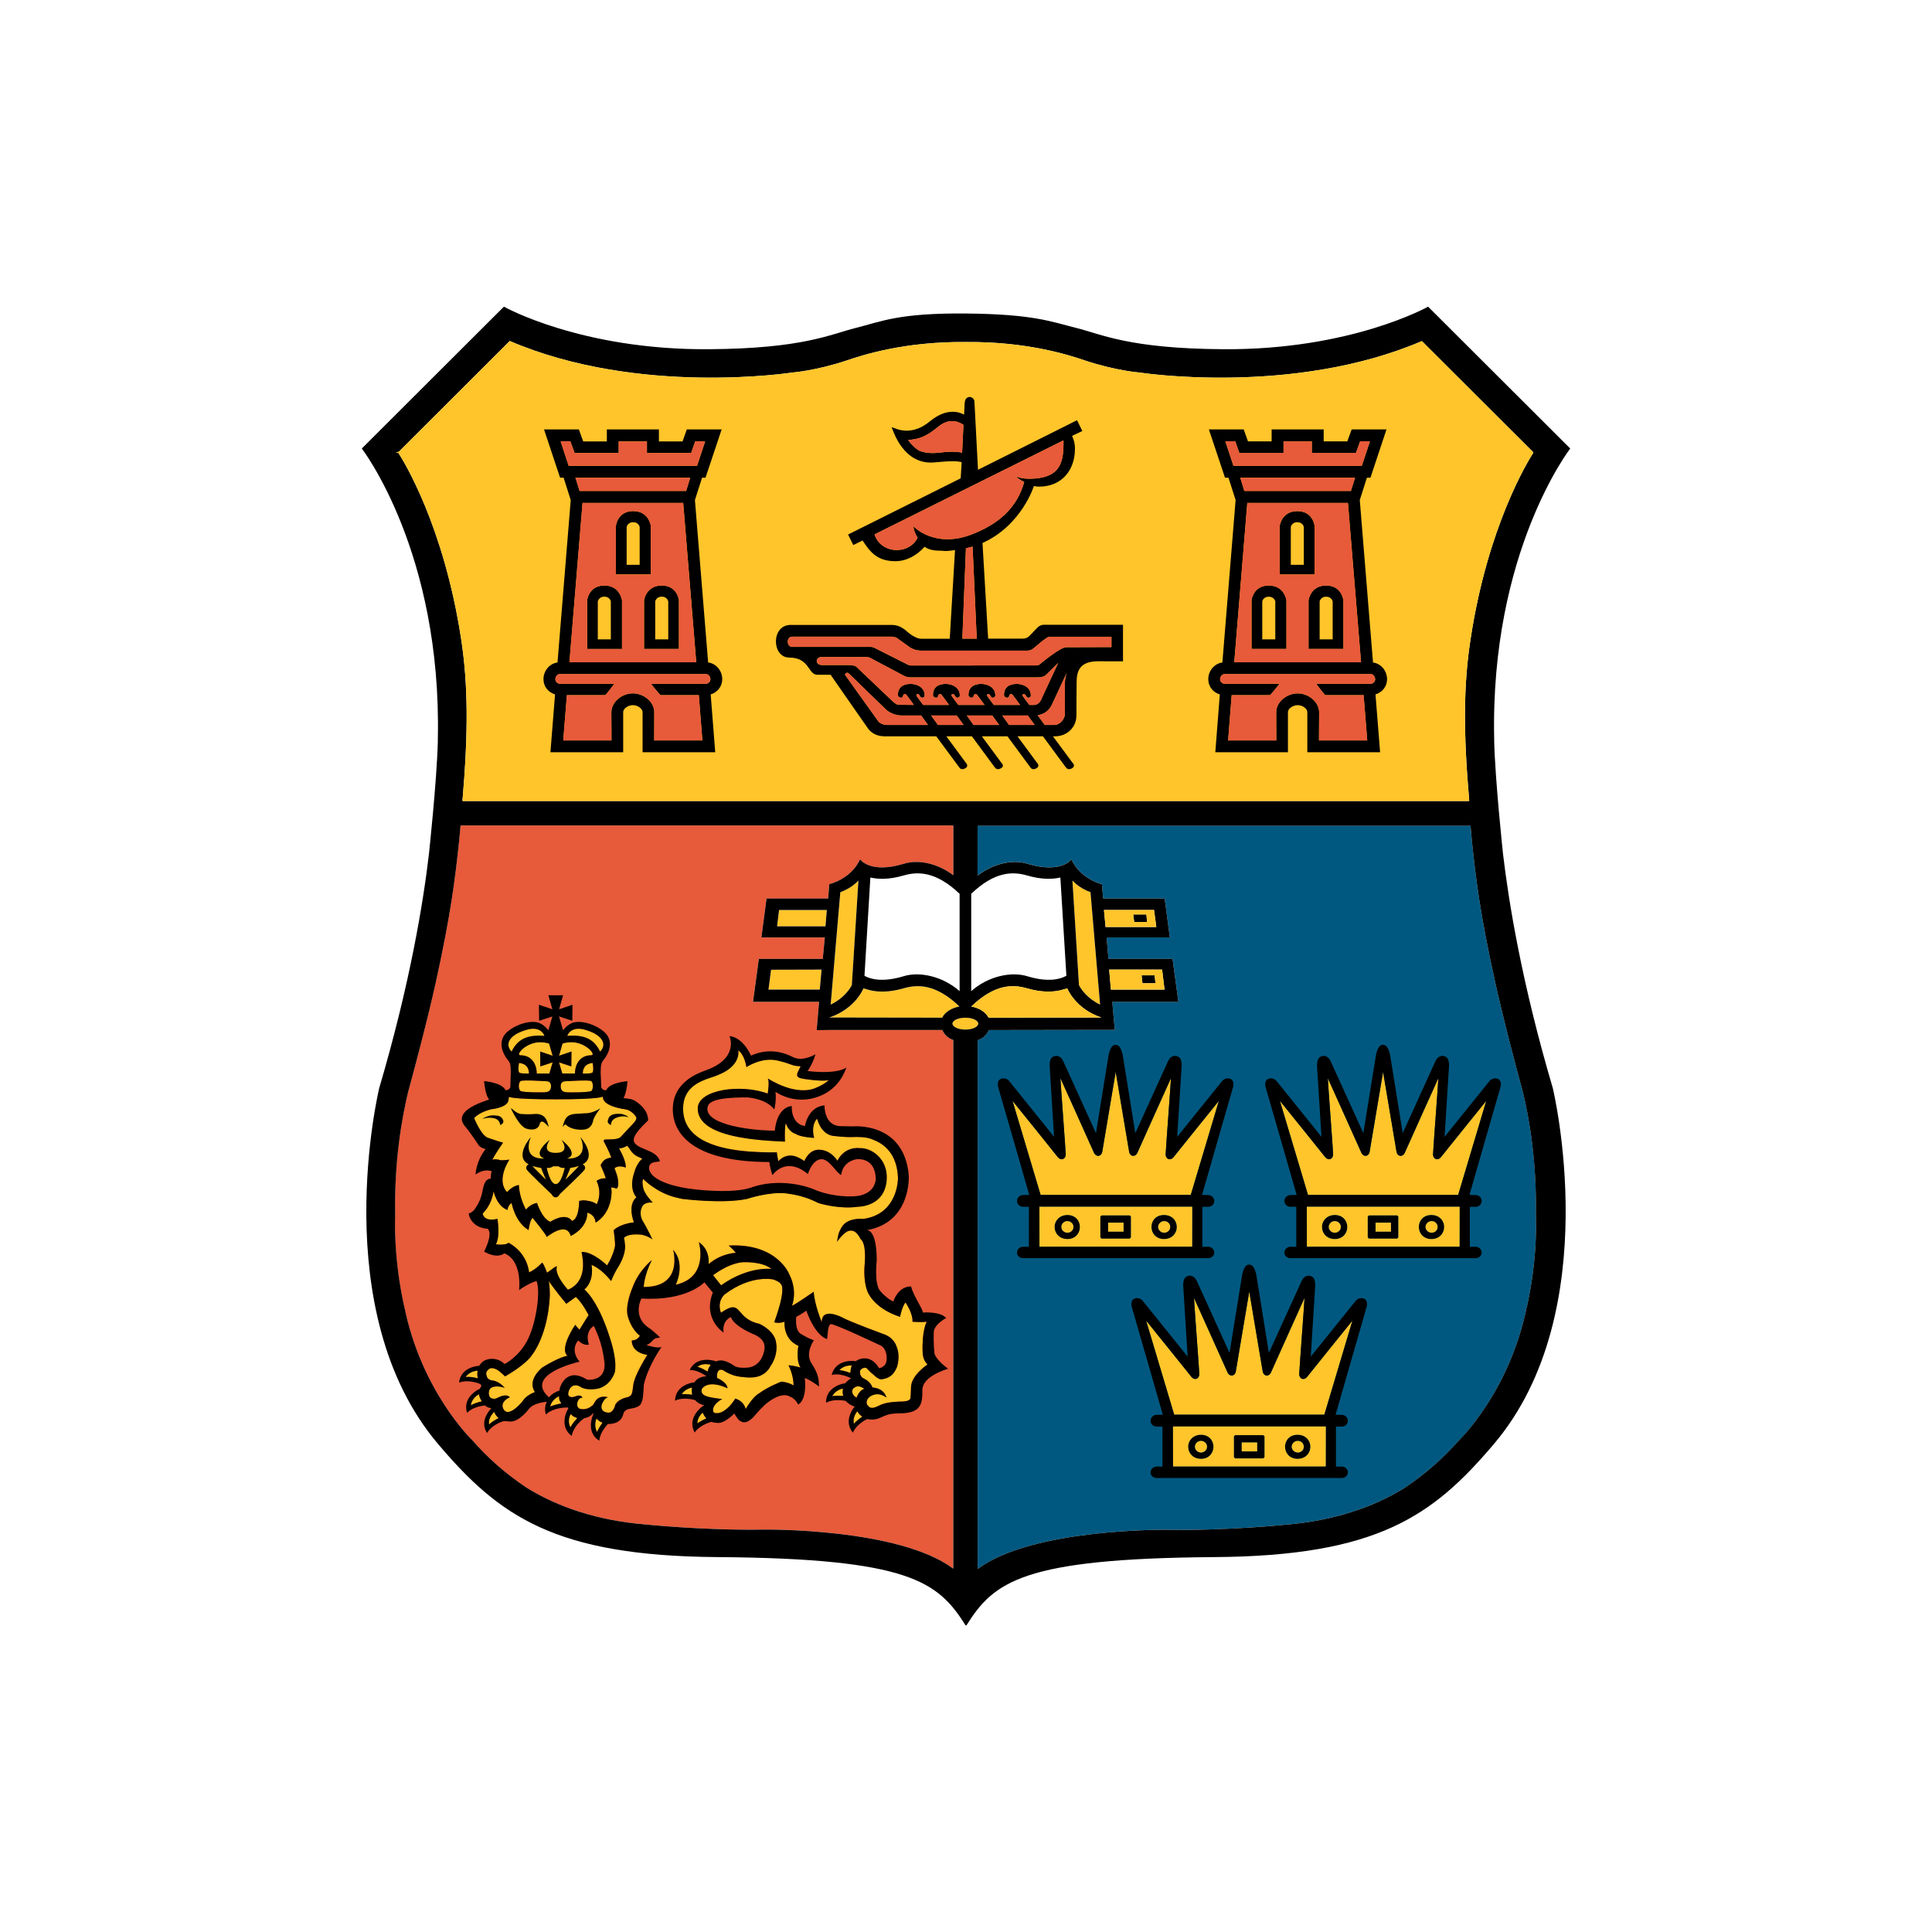 <svg width="100" height="100" viewBox="0 0 100 100" fill="none" xmlns="http://www.w3.org/2000/svg">
<rect x="0" y="0" width="100" height="100" fill="#333333" stroke="none"/>
<g clip-path="url(#clip0_1712_3503)">
<path d="M100 0H0V100H100V0Z" fill="white"/>
<path d="M23.886 42.726H49.305L49.345 42.74V45.299C48.477 44.664 47.514 44.482 46.786 44.709C45.036 45.239 44.529 44.495 44.515 44.479C44.515 44.479 44.17 45.415 42.925 45.767L42.861 46.509H39.675L39.407 48.526H42.689V48.536L42.586 49.632H39.275L38.974 51.854H42.395L42.267 53.321L42.935 53.315H48.787L48.776 53.321C48.889 53.552 49.037 53.729 49.342 53.832V81.197C46.517 79.082 39.564 79.167 39.564 79.167C36.481 79.225 33.397 78.905 33.397 78.905C30.807 78.695 28.822 77.946 27.406 77.095L27.254 77.004C26.131 76.26 25.199 75.414 24.434 74.535C24.434 74.535 21.812 72.032 20.922 67.625L20.909 67.585C20.335 64.977 20.451 62.896 20.451 62.896C20.397 60.096 20.796 57.859 21.134 56.467V56.475C22.14 52.772 22.53 50.941 22.53 50.941C23.34 47.304 23.55 45.51 23.76 43.529C23.787 43.261 23.807 42.996 23.831 42.741L23.882 42.727L23.886 42.726Z" fill="#E75A3A"/>
<path d="M50.641 42.738H76.062L76.116 42.736C76.138 42.991 76.157 43.272 76.186 43.54C76.396 45.522 76.608 47.316 77.416 50.953C77.416 50.953 77.809 52.785 78.816 56.487V56.478C79.153 57.871 79.549 60.108 79.498 62.907C79.498 62.907 79.62 64.988 79.04 67.596L79.026 67.636C78.141 72.043 75.526 74.546 75.526 74.546C74.75 75.425 73.819 76.27 72.696 77.015L72.544 77.106C71.124 77.957 69.14 78.706 66.552 78.916C66.552 78.916 63.468 79.236 60.386 79.18C60.386 79.18 53.432 79.095 50.605 81.208V53.835C50.914 53.733 51.069 53.556 51.185 53.32L51.179 53.313L57.701 53.303L57.57 51.852H60.994L60.693 49.631H57.374L57.279 48.533V48.523H60.551L60.284 46.506H57.1L57.035 45.763C55.797 45.413 55.455 44.475 55.455 44.475C55.455 44.496 54.91 45.23 53.182 44.706C52.446 44.476 51.464 44.662 50.599 45.313V42.75L50.642 42.736L50.641 42.738Z" fill="#005880"/>
<path d="M50.269 51.3V46.262C51.489 45.09 52.426 45.108 53.146 45.31C53.92 45.537 54.486 45.51 54.882 45.418L55.194 50.507H55.187C54.89 50.677 54.265 50.86 53.165 50.527C52.367 50.28 51.161 50.507 50.269 51.3Z" fill="white"/>
<path d="M42.432 51.219H39.776L39.91 50.193L42.524 50.188L42.432 51.219Z" fill="#FFC52A"/>
<path d="M42.797 47.101L42.727 47.946H40.222L40.324 47.101H42.797Z" fill="#FFC52A"/>
<path d="M55.507 45.577C55.727 45.803 56.009 46.021 56.446 46.181V46.191L56.939 51.996C56.284 51.681 55.969 51.218 55.846 50.992L55.507 45.571V45.577Z" fill="#FFC52A"/>
<path d="M45.05 45.42C45.453 45.511 46.014 45.536 46.785 45.311C47.505 45.11 48.444 45.091 49.667 46.264V51.301C48.769 50.507 47.569 50.281 46.771 50.529C45.67 50.861 45.053 50.679 44.746 50.509L45.051 45.42H45.05Z" fill="white"/>
<path d="M43.494 46.191V46.178C43.925 46.021 44.214 45.801 44.432 45.577L44.093 50.992C43.971 51.218 43.653 51.681 42.996 51.993L43.495 46.19L43.494 46.191Z" fill="#FFC52A"/>
<path d="M48.769 52.676H48.775L42.924 52.669C44.292 52.211 44.691 51.159 44.691 51.159L45.05 51.258C45.453 51.352 46.013 51.374 46.784 51.155C47.505 50.947 48.443 50.928 49.663 52.097C49.246 52.175 48.909 52.389 48.767 52.678" fill="#FFC52A"/>
<path d="M49.969 53.291H49.976H49.965H49.969C49.599 53.291 49.3 53.149 49.3 52.982C49.3 52.816 49.599 52.675 49.969 52.675C50.339 52.675 50.634 52.817 50.634 52.982C50.634 53.147 50.341 53.291 49.969 53.291Z" fill="#FFC52A"/>
<path d="M58.654 47.331L58.705 47.72H59.372L59.337 47.331H58.654Z" fill="black"/>
<path d="M59.087 50.482L59.132 50.892H59.809L59.761 50.482H59.087Z" fill="black"/>
<path d="M77.797 44.209C77.797 44.209 77.39 40.411 77.339 38.381V38.25C77.126 28.567 81.275 23.216 81.275 23.216L73.917 15.873C73.917 15.873 69.924 18.125 63.306 18.075C58.437 18.045 57.007 17.297 55.712 16.976C54.416 16.651 53.502 16.259 49.999 16.227C46.499 16.194 45.591 16.651 44.286 16.976C42.994 17.297 41.564 18.045 36.695 18.075C30.077 18.125 26.082 15.873 26.082 15.873L18.726 23.216C18.726 23.216 22.872 28.567 22.662 38.25V38.381C22.611 40.411 22.201 44.209 22.201 44.209C21.91 46.697 21.227 50.901 19.631 56.31C19.631 56.31 16.829 67.855 22.679 74.747C25.835 78.47 28.711 80.537 37.149 80.595C47.07 80.668 48.551 81.87 49.969 84.114H49.962L49.972 84.125H50.032L50.04 84.114H50.032C51.447 81.87 52.927 80.668 62.851 80.595C71.29 80.537 74.165 78.471 77.319 74.747C83.169 67.855 80.37 56.31 80.37 56.31C78.772 50.9 78.091 46.697 77.797 44.209ZM20.627 23.453V23.447L20.486 23.413L20.627 23.387V23.397L26.375 17.66L26.395 17.654C33.081 20.521 41.015 19.281 41.015 19.281C41.015 19.281 42.215 19.196 43.849 18.65C44.652 18.375 46.829 17.676 49.949 17.703H50.024C53.15 17.676 55.327 18.375 56.131 18.65C57.767 19.196 58.971 19.281 58.971 19.281C58.971 19.281 66.899 20.521 73.592 17.656L73.615 17.672L79.352 23.398V23.453C79.097 23.854 77.01 27.209 76.117 33.075C75.747 35.457 75.741 37.912 76.047 41.452L76.002 41.46H23.977L23.937 41.452C24.239 37.912 24.232 35.457 23.869 33.075C22.966 27.175 20.864 23.819 20.627 23.453ZM57.009 52.667L51.17 52.676C51.021 52.389 50.691 52.172 50.275 52.096C50.275 52.096 50.269 52.096 50.269 52.107V52.096H50.275C51.489 50.928 52.427 50.947 53.147 51.154C53.92 51.375 54.484 51.351 54.882 51.258L55.241 51.16C55.241 51.16 55.649 52.211 57.01 52.669M56.94 51.996C56.282 51.684 55.969 51.22 55.847 50.992L55.509 45.578C55.729 45.802 56.01 46.02 56.445 46.18V46.192L56.94 51.996ZM55.19 50.508C54.891 50.678 54.265 50.861 53.169 50.529C52.371 50.281 51.165 50.508 50.27 51.301V46.264C51.49 45.091 52.429 45.107 53.149 45.311C53.921 45.537 54.485 45.511 54.884 45.42L55.196 50.508H55.19ZM44.691 51.158L45.05 51.257C45.451 51.35 46.012 51.375 46.784 51.152C47.504 50.946 48.442 50.927 49.662 52.095C49.249 52.172 48.907 52.387 48.767 52.675L42.922 52.666C44.291 52.209 44.691 51.157 44.691 51.157M43.494 46.192V46.18C43.927 46.02 44.216 45.802 44.432 45.578L44.091 50.992C43.971 51.218 43.65 51.684 42.996 51.996L43.494 46.192ZM46.772 50.529C45.67 50.861 45.05 50.678 44.745 50.508L45.05 45.42C45.451 45.511 46.012 45.536 46.784 45.311C47.504 45.107 48.442 45.091 49.669 46.264V51.301C48.767 50.508 47.567 50.281 46.771 50.529M49.345 81.197C46.521 79.082 39.566 79.17 39.566 79.17C36.484 79.225 33.402 78.905 33.402 78.905C30.81 78.695 28.826 77.946 27.409 77.095L27.259 77.004C26.134 76.258 25.201 75.413 24.437 74.535C24.437 74.535 21.816 72.032 20.926 67.625L20.914 67.587C20.34 64.98 20.455 62.898 20.455 62.898C20.401 60.099 20.8 57.86 21.137 56.467V56.477C22.144 52.772 22.535 50.941 22.535 50.941C23.342 47.303 23.552 45.51 23.765 43.527C23.791 43.26 23.81 42.995 23.836 42.74L23.886 42.726H49.307L49.345 42.74V45.3C48.48 44.662 47.515 44.482 46.786 44.707C45.036 45.239 44.531 44.493 44.515 44.477C44.515 44.477 44.17 45.413 42.925 45.766L42.864 46.506H39.676L39.409 48.523H42.691V48.533L42.586 49.632H39.277L38.976 51.853H42.395L42.269 53.321L42.936 53.313H48.789L48.776 53.321C48.891 53.551 49.04 53.727 49.342 53.83V81.196L49.345 81.197ZM42.796 47.101L42.727 47.946H40.222L40.324 47.101H42.796ZM42.524 50.188L42.432 51.22H39.777L39.91 50.194L42.524 50.187V50.188ZM49.969 53.291C49.599 53.291 49.3 53.148 49.3 52.982C49.3 52.816 49.599 52.677 49.969 52.677C50.339 52.677 50.634 52.817 50.634 52.982C50.634 53.147 50.34 53.291 49.969 53.291ZM79.039 67.599L79.025 67.636C78.14 72.043 75.522 74.546 75.522 74.546C74.747 75.425 73.817 76.271 72.695 77.015L72.545 77.106C71.124 77.96 69.14 78.706 66.552 78.918C66.552 78.918 63.467 79.237 60.386 79.181C60.386 79.181 53.432 79.096 50.605 81.209V53.837C50.914 53.736 51.069 53.556 51.185 53.322L51.179 53.315L57.701 53.305L57.572 51.855H60.994L60.692 49.633H57.374L57.279 48.535V48.525H60.551L60.284 46.507H57.1L57.035 45.767C55.8 45.415 55.455 44.478 55.455 44.478C55.455 44.5 54.91 45.233 53.182 44.709C52.446 44.481 51.464 44.667 50.599 45.319V42.755L50.642 42.741H76.064L76.115 42.737C76.139 42.993 76.159 43.276 76.186 43.544C76.396 45.523 76.607 47.32 77.416 50.956C77.416 50.956 77.809 52.786 78.814 56.49V56.482C79.152 57.872 79.546 60.112 79.496 62.911C79.496 62.911 79.619 64.992 79.039 67.6M58.754 47.98H57.225L57.141 47.101H59.732L59.851 47.98H59.857L59.851 47.986V47.98H58.752H58.754ZM57.411 50.188H60.151L60.276 51.22H57.5L57.411 50.188Z" fill="black"/>
<path d="M51.162 52.676H51.169C51.022 52.387 50.69 52.173 50.277 52.096C50.277 52.096 50.27 52.096 50.27 52.106V52.096H50.277C51.489 50.926 52.427 50.946 53.146 51.154C53.92 51.373 54.486 51.351 54.882 51.256L55.241 51.158C55.241 51.158 55.647 52.21 57.009 52.667L51.162 52.675V52.676Z" fill="#FFC52A"/>
<path d="M57.224 47.978L57.142 47.1H57.136H59.734L59.85 47.978H59.858L59.85 47.986V47.978H57.222H57.224ZM59.375 47.72L59.337 47.332H58.655L58.706 47.72H59.375Z" fill="#FFC52A"/>
<path d="M57.411 50.188H60.149L60.276 51.218H57.5L57.411 50.188ZM59.09 50.482L59.135 50.892H59.806L59.763 50.482H59.089H59.09Z" fill="#FFC52A"/>
<path d="M23.976 41.46H76.002L76.047 41.452C75.741 37.913 75.746 35.457 76.117 33.075C77.01 27.207 79.097 23.854 79.352 23.453V23.398L73.615 17.672L73.6 17.655C66.904 20.522 58.974 19.281 58.974 19.281C58.974 19.281 57.767 19.197 56.132 18.651C55.329 18.376 53.152 17.677 50.026 17.705H49.949C46.827 17.677 44.652 18.376 43.85 18.651C42.215 19.197 41.015 19.281 41.015 19.281C41.015 19.281 33.084 20.522 26.395 17.655L26.375 17.661L20.627 23.398V23.389L20.487 23.415L20.627 23.448V23.455C20.865 23.819 22.967 27.175 23.869 33.076C24.235 35.457 24.239 37.915 23.937 41.453L23.977 41.461L23.976 41.46Z" fill="#FFC52A"/>
<path d="M36.654 34.29V34.3L35.969 25.882L36.339 24.726H36.517L37.352 22.227H35.549L35.329 22.847H34.105V22.227H31.41V22.847H30.186L29.962 22.227H28.159L28.99 24.726H29.172L29.541 25.882L28.856 34.3V34.29C28.44 34.345 28.13 34.724 28.13 35.154C28.13 35.537 28.378 35.835 28.73 35.942V35.931L28.49 38.936H32.256V36.858V36.866C32.256 36.66 32.535 36.499 32.739 36.499H32.769C32.976 36.499 33.26 36.66 33.26 36.866V38.935H37.02L36.784 35.93L36.79 35.941C37.135 35.832 37.383 35.535 37.383 35.153C37.383 34.723 37.071 34.343 36.654 34.288M29.433 24.102L29.019 22.847L29.12 22.838H29.521L29.741 23.445H32.024V22.847H33.485V23.445H35.774L35.987 22.838H36.39L36.498 22.847L36.084 24.102L35.961 24.112H29.55L29.434 24.102H29.433ZM35.725 24.726L35.515 25.411H30.001L29.785 24.726H35.725ZM30.152 26.031H35.362L36.038 34.279H29.474L30.152 26.031ZM36.521 35.392H33.704C33.676 35.392 34.171 35.982 34.189 35.982H36.17L36.355 38.325H33.862L33.866 36.86C33.862 36.317 33.31 35.889 32.764 35.889H32.746C32.205 35.889 31.651 36.317 31.645 36.86L31.651 38.325H29.155L29.343 35.982H31.323C31.349 35.982 31.817 35.392 31.786 35.392H28.991C28.859 35.392 28.747 35.287 28.747 35.154C28.747 35.022 28.859 34.886 28.991 34.886H36.523C36.655 34.886 36.773 35.017 36.773 35.154C36.773 35.292 36.656 35.392 36.523 35.392M31.88 29.731H33.686V27.218C33.686 27.218 33.591 26.453 32.774 26.453C31.956 26.453 31.88 27.218 31.88 27.218V29.731ZM32.436 27.272C32.436 27.272 32.49 27.028 32.773 27.028C33.055 27.028 33.109 27.272 33.109 27.272V29.236H32.435V27.272H32.436ZM30.389 33.591H32.195V31.075C32.195 31.075 32.1 30.306 31.282 30.306C30.465 30.306 30.39 31.075 30.39 31.075V33.591H30.389ZM30.942 31.127C30.942 31.127 30.996 30.882 31.281 30.882C31.566 30.882 31.617 31.127 31.617 31.127V33.093H30.942V31.127ZM35.142 31.073C35.142 31.073 35.068 30.305 34.251 30.305C33.435 30.305 33.336 31.073 33.336 31.073V33.59H35.142V31.073ZM34.589 33.093H33.914V31.127C33.914 31.127 33.968 30.882 34.252 30.882C34.538 30.882 34.589 31.127 34.589 31.127V33.093Z" fill="black"/>
<path d="M29.431 24.103L29.017 22.848L29.119 22.841H29.521L29.739 23.447H32.021V22.85H33.486V23.447H35.775L35.986 22.841H36.386L36.494 22.848L36.081 24.103L35.959 24.113H29.545L29.43 24.103H29.431ZM35.726 24.725L35.515 25.412H30L29.782 24.725H35.726ZM30.152 26.031H35.362L36.038 34.28H29.474L30.152 26.031ZM36.52 35.392H33.703C33.672 35.392 34.17 35.982 34.188 35.982H36.17L36.355 38.325H33.86L33.867 36.857C33.86 36.316 33.307 35.888 32.763 35.888H32.745C32.205 35.888 31.65 36.316 31.642 36.857L31.65 38.325H29.154L29.34 35.982H31.32C31.35 35.982 31.815 35.392 31.782 35.392H28.989C28.854 35.392 28.745 35.287 28.745 35.155C28.745 35.015 28.854 34.886 28.989 34.886H36.52C36.654 34.886 36.767 35.015 36.767 35.155C36.767 35.287 36.654 35.392 36.52 35.392ZM31.879 29.732H33.685V27.22C33.685 27.22 33.59 26.456 32.773 26.456C31.955 26.456 31.88 27.22 31.88 27.22V29.732H31.879ZM30.389 33.591H32.195V31.075C32.195 31.075 32.099 30.307 31.282 30.307C30.466 30.307 30.39 31.075 30.39 31.075V33.591H30.389ZM35.142 31.075C35.142 31.075 35.068 30.307 34.251 30.307C33.435 30.307 33.336 31.075 33.336 31.075V33.591H35.142V31.075Z" fill="#E75A3A"/>
<path d="M63.269 34.291C62.851 34.345 62.54 34.725 62.54 35.156C62.54 35.536 62.787 35.834 63.132 35.944L63.139 35.931L62.904 38.937H66.664V36.866C66.664 36.66 66.947 36.5 67.155 36.5H67.185C67.389 36.5 67.667 36.66 67.667 36.866V36.859V38.937H71.434L71.194 35.931V35.944C71.546 35.832 71.794 35.536 71.794 35.156C71.794 34.725 71.482 34.344 71.067 34.291V34.299L70.382 25.881L70.751 24.725H70.934L71.765 22.226H69.961L69.737 22.846H68.514V22.226H65.819V22.846H64.595L64.375 22.226H62.571L63.406 24.725H63.585L63.955 25.881L63.27 34.299V34.291M70.374 24.114H63.962L63.84 24.102L63.426 22.847L63.532 22.841H63.935L64.149 23.447H66.435V22.847H67.899V23.447H70.181L70.401 22.841H70.804L70.905 22.847L70.491 24.102L70.375 24.114H70.374ZM70.137 24.726L69.921 25.411H64.407L64.197 24.726H70.137ZM70.449 34.28H63.885L64.56 26.032H69.769L70.447 34.28H70.449ZM63.401 35.392C63.269 35.392 63.151 35.29 63.151 35.157C63.151 35.016 63.267 34.886 63.401 34.886H70.932C71.065 34.886 71.176 35.016 71.176 35.157C71.176 35.29 71.066 35.392 70.932 35.392H68.137C68.105 35.392 68.575 35.982 68.6 35.982H70.58L70.767 38.325H68.271L68.277 36.86C68.271 36.319 67.717 35.89 67.176 35.89H67.159C66.612 35.89 66.06 36.32 66.056 36.86L66.06 38.325H63.567L63.751 35.982H65.734C65.751 35.982 66.246 35.392 66.219 35.392H63.401ZM68.042 27.221C68.042 27.221 67.967 26.456 67.15 26.456C66.332 26.456 66.237 27.221 66.237 27.221V29.734H68.044V27.221H68.042ZM67.486 29.236H66.812V27.272C66.812 27.272 66.864 27.029 67.149 27.029C67.434 27.029 67.485 27.272 67.485 27.272V29.236H67.486ZM69.534 31.074C69.534 31.074 69.456 30.306 68.641 30.306C67.826 30.306 67.729 31.074 67.729 31.074V33.59H69.535V31.074H69.534ZM68.979 33.094H68.304V31.127C68.304 31.127 68.354 30.884 68.64 30.884C68.926 30.884 68.979 31.127 68.979 31.127V33.094ZM64.78 33.59H66.586V31.074C66.586 31.074 66.489 30.306 65.671 30.306C64.854 30.306 64.78 31.074 64.78 31.074V33.59ZM65.334 31.127C65.334 31.127 65.387 30.884 65.67 30.884C65.952 30.884 66.009 31.127 66.009 31.127V33.094H65.334V31.127Z" fill="black"/>
<path d="M70.376 24.114H63.962L63.84 24.101L63.429 22.847L63.536 22.84H63.936L64.147 23.446H66.436V22.849H67.901V23.446H70.184L70.401 22.84H70.802L70.904 22.847L70.49 24.101L70.375 24.114H70.376ZM70.14 24.726L69.922 25.414H64.407L64.196 24.726H70.14ZM70.449 34.279H63.886L64.56 26.032H69.77L70.449 34.279ZM63.402 35.392C63.267 35.392 63.155 35.289 63.155 35.156C63.155 35.016 63.267 34.885 63.402 34.885H70.934C71.069 34.885 71.177 35.016 71.177 35.156C71.177 35.289 71.069 35.392 70.934 35.392H68.14C68.107 35.392 68.574 35.982 68.602 35.982H70.582L70.769 38.325H68.27L68.28 36.86C68.272 36.319 67.717 35.89 67.177 35.89H67.16C66.615 35.89 66.062 36.32 66.055 36.86L66.062 38.325H63.567L63.752 35.982H65.735C65.752 35.982 66.25 35.392 66.22 35.392H63.402ZM68.044 27.219C68.044 27.219 67.969 26.456 67.15 26.456C66.331 26.456 66.237 27.219 66.237 27.219V29.732H68.044V27.219ZM69.534 31.076C69.534 31.076 69.459 30.306 68.641 30.306C67.824 30.306 67.729 31.076 67.729 31.076V33.59H69.535V31.076H69.534ZM64.78 33.59H66.585V31.076C66.585 31.076 66.487 30.306 65.67 30.306C64.852 30.306 64.779 31.076 64.779 31.076V33.59H64.78Z" fill="#E75A3A"/>
<path d="M51.85 39.493V39.503L51.856 39.511L51.85 39.493ZM50.01 39.493V39.503L50.017 39.511L50.01 39.493ZM54.05 32.336C53.915 32.336 53.795 32.386 53.706 32.476L53.284 32.916C53.192 33.007 53.072 33.056 52.931 33.056H51.14H51.146L50.854 28.112V28.105C52.887 27.19 53.515 25.155 53.515 25.155C53.63 25.176 53.664 25.188 53.786 25.188C54.93 25.188 55.64 24.367 55.64 23.218C55.64 22.96 55.589 22.787 55.491 22.563L56.021 22.308L55.747 21.751L50.629 24.312H50.621L50.437 20.798C50.437 20.666 50.322 20.548 50.187 20.548C50.052 20.548 49.946 20.666 49.946 20.798H49.935L49.901 21.462C49.677 21.337 49.022 21.075 48.127 21.811C46.971 22.763 46.1 21.983 46.161 22.136C46.226 22.281 46.764 24.112 48.402 23.93C49.212 23.85 49.589 23.865 49.775 23.923L49.725 24.758L43.897 27.667L44.165 28.212L44.65 27.975V27.981C45.016 28.53 45.371 29.048 46.346 29.048C46.946 29.048 47.482 28.718 47.852 28.306V28.295C48.094 28.478 48.401 28.505 48.725 28.505C48.955 28.531 49.056 28.516 49.056 28.516C49.196 28.505 49.297 28.488 49.432 28.472L49.159 33.06H49.165H47.667C47.579 33.06 47.436 33.032 47.18 32.867C46.922 32.707 46.695 32.346 46.139 32.346H40.924C39.902 32.346 39.934 34.037 40.859 34.037C41.91 34.037 41.822 34.925 42.302 34.925H42.99L44.905 37.673L44.897 37.667C45.094 37.956 45.406 38.111 45.785 38.111H48.46L49.656 39.725C49.687 39.78 49.745 39.812 49.814 39.812C49.915 39.812 50.064 39.73 50.064 39.63C50.064 39.58 50.045 39.538 50.012 39.507L48.982 38.111H50.304L51.494 39.725H51.501C51.525 39.78 51.59 39.812 51.657 39.812C51.76 39.812 51.911 39.73 51.911 39.63C51.911 39.58 51.884 39.538 51.851 39.507L50.82 38.111H52.146L53.336 39.725C53.367 39.78 53.427 39.812 53.496 39.812C53.599 39.812 53.745 39.73 53.745 39.63C53.745 39.58 53.727 39.531 53.694 39.497L53.7 39.515L52.664 38.111H53.982L55.172 39.725H55.18C55.204 39.78 55.269 39.812 55.339 39.812C55.44 39.812 55.587 39.73 55.587 39.63C55.587 39.58 55.57 39.531 55.532 39.497L55.539 39.515L54.5 38.111H54.615C55.22 38.111 55.715 37.652 55.715 37.037L55.725 35.345C55.725 34.741 55.871 34.227 56.844 34.227L58.126 34.231V32.338H54.049L54.05 32.336ZM48.687 23.422C48.234 23.48 47.927 23.442 47.697 23.371C47.49 23.316 47.206 23.058 47.002 22.77L47.142 22.762C47.539 22.705 47.881 22.655 48.572 22.081C49.21 21.552 49.76 21.907 49.875 22H49.867L49.799 23.431C49.395 23.34 48.911 23.393 48.687 23.423M47.282 27.241L47.272 27.233C47.302 27.45 47.374 27.647 47.49 27.821L47.494 27.828C47.302 28.231 46.889 28.47 46.416 28.47C45.88 28.47 45.42 28.153 45.267 27.663H45.26L55.031 22.801L55.045 22.817C55.052 22.875 55.045 22.916 55.045 22.976C55.045 23.991 54.832 24.78 53.257 24.78C53.009 24.78 52.779 24.74 52.56 24.648H52.566C52.7 24.771 52.849 24.872 53.014 24.946C52.624 26.34 51.627 27.15 50.284 27.665C48.351 28.403 47.282 27.241 47.282 27.241ZM50.557 33.056H49.812L49.996 28.377C50.077 28.353 50.194 28.336 50.275 28.312L50.34 28.286L50.556 33.056H50.557ZM45.892 37.523C45.754 37.523 45.581 37.457 45.485 37.367C45.485 37.367 43.79 35.005 43.749 34.942C43.705 34.882 43.844 34.776 43.921 34.847C44.01 34.93 45.807 36.678 45.807 36.678C46.007 36.892 46.35 37.035 46.669 37.035H47.679L48.03 37.523H45.894H45.892ZM48.55 37.523L48.197 37.035H49.52L49.876 37.523H48.55ZM50.392 37.523L50.042 37.035H51.361L51.714 37.523H50.392ZM52.23 37.523L51.879 37.035H53.197L53.556 37.523H52.23ZM55.119 36.952C55.119 37.217 54.854 37.523 54.58 37.523H54.075L53.711 37.02C54.107 36.958 54.346 36.735 54.491 36.378L54.512 36.335L55.217 34.82C55.15 34.996 55.119 35.193 55.119 35.392V36.952ZM57.526 33.492L55.179 33.5C54.871 33.5 53.824 34.375 53.824 34.375C53.782 34.416 53.721 34.442 53.651 34.442L47.129 34.446C47.129 34.446 47.04 34.43 47.002 34.408L45.294 33.547C45.222 33.503 45.147 33.482 45.059 33.482H41.005C40.709 33.482 40.692 32.955 41.005 32.955H46.167C46.259 32.955 46.346 32.978 46.417 33.02L47.115 33.521C47.279 33.618 47.471 33.677 47.674 33.677H53.182C53.317 33.677 53.439 33.618 53.529 33.531H53.535C53.535 33.531 54.172 32.958 54.307 32.958H57.529V33.491L57.526 33.492ZM53.281 36.487C53.281 36.487 52.979 36.095 52.932 36.017C52.916 35.996 52.932 35.922 52.982 35.922C53.036 35.922 53.054 35.946 53.075 35.972C53.146 36.063 53.147 36.113 53.22 36.113C53.349 36.113 53.356 36.016 53.356 35.988C53.356 35.602 52.994 35.398 52.624 35.398C52.222 35.398 51.965 35.581 51.965 35.988C51.965 35.988 51.992 36.113 52.135 36.113C52.277 36.113 52.204 35.927 52.326 35.927C52.376 35.927 52.395 35.945 52.415 35.972C52.472 36.051 52.627 36.253 52.659 36.293L52.795 36.487H51.441C51.441 36.487 51.14 36.095 51.092 36.017C51.079 35.996 51.092 35.922 51.142 35.922C51.192 35.922 51.214 35.946 51.235 35.972C51.306 36.063 51.309 36.113 51.38 36.113C51.509 36.113 51.519 36.016 51.519 35.988C51.519 35.602 51.154 35.398 50.786 35.398C50.385 35.398 50.127 35.581 50.127 35.988C50.127 35.988 50.151 36.113 50.297 36.113C50.432 36.113 50.365 35.927 50.49 35.927C50.537 35.927 50.557 35.945 50.579 35.972C50.634 36.051 50.79 36.253 50.819 36.293L50.961 36.487H49.602H49.605C49.605 36.487 49.302 36.095 49.255 36.017C49.241 35.996 49.255 35.922 49.305 35.922C49.359 35.922 49.379 35.946 49.4 35.972C49.469 36.063 49.474 36.113 49.542 36.113C49.671 36.113 49.681 36.016 49.681 35.988C49.681 35.602 49.317 35.398 48.949 35.398C48.546 35.398 48.29 35.581 48.29 35.988C48.29 35.988 48.316 36.113 48.462 36.113C48.597 36.113 48.527 35.927 48.65 35.927C48.701 35.927 48.721 35.945 48.741 35.972C48.799 36.051 48.955 36.253 48.982 36.293L49.119 36.487H47.787C47.787 36.487 47.485 36.095 47.439 36.017C47.422 35.996 47.439 35.922 47.489 35.922C47.539 35.922 47.56 35.946 47.581 35.972C47.652 36.063 47.655 36.113 47.724 36.113C47.852 36.113 47.862 36.016 47.862 35.988C47.862 35.602 47.499 35.398 47.13 35.398C46.729 35.398 46.472 35.581 46.472 35.988C46.472 35.988 46.499 36.113 46.642 36.113C46.777 36.113 46.71 35.927 46.83 35.927C46.881 35.927 46.899 35.945 46.921 35.972C46.979 36.051 47.132 36.253 47.162 36.293C47.226 36.385 47.299 36.487 47.299 36.487L46.531 36.48C46.391 36.48 46.252 36.343 46.149 36.247L44.314 34.501C44.26 34.443 43.991 34.421 43.907 34.421H42.54C42.191 34.421 42.181 34.003 42.54 34.003H44.812C44.904 34.003 44.985 34.026 45.054 34.061C45.122 34.097 46.752 34.96 46.752 34.96C46.861 35.025 46.987 35.061 47.129 35.061H53.651C53.857 35.061 54.035 35.045 54.167 34.912L54.174 34.905L54.77 34.315L53.932 36.115L53.919 36.155C53.847 36.325 53.722 36.487 53.525 36.487H53.281Z" fill="black"/>
<path d="M48.687 23.422C48.232 23.48 47.925 23.442 47.695 23.371C47.487 23.316 47.206 23.059 47.002 22.77L47.142 22.762C47.539 22.705 47.881 22.655 48.572 22.081C49.21 21.552 49.759 21.907 49.874 22H49.867L49.799 23.431C49.395 23.34 48.911 23.394 48.687 23.424M47.282 27.241L47.271 27.234C47.302 27.45 47.374 27.647 47.489 27.821L47.495 27.829C47.304 28.231 46.89 28.47 46.417 28.47C45.881 28.47 45.421 28.154 45.267 27.664H45.261L55.032 22.801L55.046 22.817C55.052 22.875 55.046 22.916 55.046 22.976C55.046 23.991 54.834 24.78 53.256 24.78C53.009 24.78 52.779 24.74 52.561 24.649H52.567C52.701 24.771 52.849 24.872 53.012 24.946C52.625 26.34 51.629 27.15 50.284 27.665C48.351 28.404 47.282 27.241 47.282 27.241ZM50.557 33.056H49.811L49.997 28.377C50.079 28.354 50.195 28.336 50.276 28.312L50.341 28.286L50.557 33.056ZM45.892 37.524C45.754 37.524 45.58 37.457 45.485 37.367C45.485 37.367 43.79 35.005 43.749 34.942C43.705 34.882 43.844 34.776 43.921 34.847C44.009 34.93 45.807 36.679 45.807 36.679C46.005 36.892 46.35 37.035 46.669 37.035H47.679L48.03 37.524H45.894H45.892ZM48.55 37.524L48.197 37.035H49.517L49.874 37.524H48.549H48.55ZM50.391 37.524L50.041 37.035H51.362L51.715 37.524H50.392H50.391ZM52.23 37.524L51.879 37.035H53.197L53.556 37.524H52.23ZM55.119 36.952C55.119 37.217 54.854 37.524 54.577 37.524H54.075L53.711 37.02C54.107 36.959 54.346 36.735 54.491 36.379L54.512 36.335L55.217 34.82C55.15 34.996 55.119 35.194 55.119 35.392V36.952ZM57.526 33.492L55.176 33.5C54.871 33.5 53.824 34.375 53.824 34.375C53.782 34.416 53.721 34.442 53.651 34.442L47.129 34.446C47.129 34.446 47.04 34.43 47.002 34.409L45.294 33.547C45.222 33.504 45.147 33.482 45.056 33.482H41.005C40.709 33.482 40.692 32.955 41.005 32.955H46.167C46.259 32.955 46.346 32.979 46.417 33.02L47.112 33.521C47.279 33.619 47.469 33.677 47.672 33.677H53.181C53.314 33.677 53.437 33.619 53.526 33.531H53.534C53.534 33.531 54.171 32.959 54.306 32.959H57.527V33.491L57.526 33.492ZM53.281 36.487C53.281 36.487 52.979 36.095 52.932 36.017C52.916 35.996 52.932 35.922 52.982 35.922C53.032 35.922 53.054 35.946 53.075 35.972C53.144 36.064 53.147 36.114 53.217 36.114C53.349 36.114 53.356 36.016 53.356 35.989C53.356 35.602 52.994 35.399 52.624 35.399C52.222 35.399 51.965 35.581 51.965 35.989C51.965 35.989 51.992 36.114 52.135 36.114C52.27 36.114 52.204 35.927 52.325 35.927C52.375 35.927 52.396 35.945 52.416 35.972C52.474 36.051 52.629 36.254 52.66 36.294L52.796 36.487H51.442C51.442 36.487 51.141 36.095 51.094 36.017C51.08 35.996 51.094 35.922 51.141 35.922C51.195 35.922 51.215 35.946 51.236 35.972C51.307 36.064 51.31 36.114 51.381 36.114C51.51 36.114 51.517 36.016 51.517 35.989C51.517 35.602 51.155 35.399 50.785 35.399C50.385 35.399 50.125 35.581 50.125 35.989C50.125 35.989 50.151 36.114 50.297 36.114C50.432 36.114 50.365 35.927 50.485 35.927C50.536 35.927 50.556 35.945 50.577 35.972C50.632 36.051 50.789 36.254 50.817 36.294L50.957 36.487H49.601H49.604C49.604 36.487 49.301 36.095 49.254 36.017C49.24 35.996 49.254 35.922 49.304 35.922C49.357 35.922 49.377 35.946 49.399 35.972C49.467 36.064 49.472 36.114 49.541 36.114C49.67 36.114 49.68 36.016 49.68 35.989C49.68 35.602 49.316 35.399 48.947 35.399C48.545 35.399 48.289 35.581 48.289 35.989C48.289 35.989 48.315 36.114 48.461 36.114C48.596 36.114 48.526 35.927 48.649 35.927C48.699 35.927 48.72 35.945 48.74 35.972C48.797 36.051 48.954 36.254 48.981 36.294L49.114 36.487H47.785C47.785 36.487 47.484 36.095 47.439 36.017C47.422 35.996 47.439 35.922 47.486 35.922C47.537 35.922 47.56 35.946 47.579 35.972C47.65 36.064 47.651 36.114 47.724 36.114C47.852 36.114 47.862 36.016 47.862 35.989C47.862 35.602 47.499 35.399 47.13 35.399C46.729 35.399 46.471 35.581 46.471 35.989C46.471 35.989 46.499 36.114 46.644 36.114C46.779 36.114 46.709 35.927 46.831 35.927C46.882 35.927 46.9 35.945 46.92 35.972C46.98 36.051 47.134 36.254 47.164 36.294C47.227 36.385 47.299 36.487 47.299 36.487L46.531 36.48C46.392 36.48 46.254 36.344 46.151 36.247L44.316 34.501C44.261 34.444 43.994 34.421 43.91 34.421H42.542C42.194 34.421 42.184 34.004 42.542 34.004H44.815C44.906 34.004 44.987 34.026 45.056 34.061C45.125 34.097 46.755 34.96 46.755 34.96C46.864 35.025 46.99 35.061 47.131 35.061H53.654C53.86 35.061 54.037 35.045 54.17 34.912L54.176 34.905L54.772 34.315L53.935 36.115L53.919 36.155C53.847 36.325 53.725 36.487 53.526 36.487H53.282H53.281Z" fill="#E75A3A"/>
<path d="M26.04 59.145C25.945 59.127 25.271 58.895 25.271 58.895C24.912 58.804 24.542 57.875 24.542 57.875C24.801 57.56 25.415 57.417 25.415 57.417C25.415 57.417 26.242 57.34 26.314 56.966C26.314 56.966 26.331 56.879 26.337 56.769C26.337 56.769 26.426 56.901 28.765 56.901C31.104 56.901 31.195 56.761 31.195 56.761L31.206 56.811C31.234 57.285 32.355 57.417 32.355 57.417C32.719 57.468 32.925 57.821 32.925 57.821C32.989 58.004 32.762 58.141 32.135 58.836C31.962 59.029 31.45 58.954 31.271 58.989C31.259 59.013 31.244 59.036 31.237 59.056C31.304 59.185 31.516 59.561 31.637 59.921C31.637 59.921 31.502 59.921 31.349 60.004C31.182 60.087 31.085 60.312 31.085 60.312C31.315 60.841 31.352 60.99 31.352 60.99C31.061 60.974 30.876 61.121 30.876 61.121C31.195 61.803 30.882 62.331 30.882 62.331C30.699 62.181 30.399 62.141 30.194 62.127L29.977 62.157C29.954 63.185 29.604 63.189 29.604 63.189C29.251 62.721 28.481 63.239 28.481 63.239C28.05 63.076 27.794 62.263 27.794 62.263C27.421 62.331 27.225 62.614 27.225 62.614C26.855 61.944 26.855 61.339 26.855 61.339C26.522 61.373 26.244 61.703 26.244 61.703C25.651 61.072 26.365 60.021 26.365 60.021C26.186 60.055 25.925 60.055 25.925 60.055C25.594 59.968 25.504 60.015 25.479 60.055C25.567 59.801 26.039 59.146 26.039 59.146M24.734 71.341C24.734 71.341 24.676 71.181 24.721 70.951L24.707 70.945C24.707 70.945 24.309 70.96 24.097 71.275C24.097 71.275 24.331 71.231 24.727 71.34H24.734V71.341ZM24.945 72.532C24.945 72.532 24.839 72.424 24.789 72.166C24.789 72.166 24.44 72.335 24.375 72.703C24.375 72.703 24.379 72.73 24.379 72.736C24.379 72.736 24.552 72.615 24.945 72.532ZM35.83 72.191C35.83 72.191 35.812 72.12 35.805 72.011C35.805 71.96 35.805 71.895 35.819 71.819C35.724 71.836 35.442 71.91 35.284 72.168C35.359 72.157 35.537 72.154 35.83 72.191ZM43.645 72.251C43.607 72.106 43.607 71.984 43.635 71.871C43.615 71.877 43.242 71.935 43.079 72.267C43.079 72.267 43.271 72.224 43.645 72.251ZM29.365 53.619C30.246 53.549 30.752 53.782 31.064 54.434C31.064 54.434 31.232 54.265 31.232 54.078C31.232 53.89 31.091 53.542 30.305 53.307C29.569 53.081 29.365 53.565 29.365 53.619ZM26.931 56.465C27.032 56.55 28.155 56.553 28.276 56.526C28.399 56.502 28.524 56.459 28.524 56.208C28.524 55.998 28.361 55.961 28.276 55.961C28.191 55.961 27.104 55.884 26.957 55.951C26.821 56.016 26.829 56.375 26.931 56.464M26.872 55.511C26.95 55.589 27.379 55.566 27.379 55.566C27.379 55.013 26.862 55.023 26.862 55.023C26.862 55.023 26.797 55.434 26.872 55.511ZM29.02 56.209C29.02 56.46 29.142 56.504 29.265 56.53C29.387 56.554 30.51 56.551 30.607 56.465C30.712 56.377 30.72 56.019 30.586 55.954C30.44 55.886 29.346 55.964 29.266 55.964C29.181 55.964 29.021 56.001 29.021 56.21M30.68 55.024C30.68 55.024 30.165 55.013 30.165 55.566C30.165 55.566 30.592 55.587 30.67 55.511C30.747 55.434 30.68 55.024 30.68 55.024ZM29.115 54.016L28.935 54.646L29.582 54.429L29.57 55.199L28.935 54.987L29.104 55.568H29.761C29.761 55.071 30.034 54.621 30.601 54.621C30.887 54.621 30.32 53.946 29.589 53.946C29.376 53.946 29.232 53.98 29.115 54.017M27.951 53.945C27.221 53.945 26.654 54.62 26.939 54.62C27.507 54.62 27.78 55.07 27.78 55.566H28.435L28.604 54.986L27.969 55.197L27.961 54.428L28.605 54.645L28.422 54.015C28.307 53.977 28.164 53.944 27.951 53.944M26.477 54.434C26.789 53.782 27.295 53.549 28.179 53.619C28.179 53.565 27.972 53.083 27.239 53.307C26.451 53.542 26.312 53.881 26.312 54.078C26.312 54.274 26.479 54.434 26.479 54.434M28.061 65.344C28.169 65.466 28.315 65.874 28.315 65.874C28.675 65.615 28.82 65.487 28.816 65.567C28.816 65.627 28.66 65.906 29.392 66.757C30.42 66.326 30.167 65.124 30.1 64.801C30.676 64.766 31.419 65.496 31.419 65.496C31.771 64.926 31.832 64.48 31.832 64.48C31.846 64.294 31.761 63.67 31.761 63.67C32.131 63.325 32.806 63.266 32.806 63.266C32.461 62.267 32.944 61.971 32.944 61.971C32.944 61.971 32.524 61.579 32.831 60.68C32.831 60.68 32.937 60.229 33.242 59.969C33.242 59.969 33.104 59.904 33.026 59.87C32.739 59.755 32.595 59.466 32.595 59.466L32.466 59.3C32.174 59.466 32.039 59.432 32.039 59.432C32.44 60.135 32.385 60.429 32.385 60.429C31.979 60.28 31.809 60.466 31.809 60.466L31.835 60.544C32.134 61.279 31.957 61.54 31.897 61.517C31.7 61.436 31.639 61.468 31.639 61.468C31.656 61.699 31.656 61.691 31.656 61.691C31.631 62.875 30.826 63.279 30.826 63.279C30.792 62.841 30.399 62.767 30.399 62.767C30.399 63.595 29.539 63.97 29.539 63.97C29.319 63.174 28.304 64.025 28.304 64.025C28.272 63.892 27.567 63.032 27.567 63.032C27.425 63.15 27.36 63.666 27.36 63.666C26.647 63.246 26.481 62.26 26.481 62.26C26.277 62.405 26.271 62.624 26.271 62.624C25.715 62.434 25.545 61.66 25.545 61.66C25.441 62.405 24.979 62.812 24.979 62.812C25.094 63.286 25.747 63.083 25.747 63.083C25.747 63.083 25.906 63.964 25.669 64.401C26.211 64.471 26.324 64.323 26.324 64.323C27.33 64.869 27.384 65.855 27.384 65.855C27.791 65.669 28.065 65.343 28.065 65.343M25.809 73.4C25.809 73.4 25.63 73.26 25.585 73.078C25.585 73.078 25.274 73.338 25.305 73.707L25.319 73.726C25.319 73.726 25.454 73.581 25.807 73.401M28.084 70.769C29.012 70.206 29.369 70.175 29.369 70.175C28.931 69.789 29.776 68.567 29.776 68.567C29.871 68.7 29.996 68.821 29.996 68.821C30.226 68.439 30.467 68.066 30.467 68.066C30.467 68.066 30.156 67.449 29.806 67.126C29.806 67.126 29.319 67.486 29.312 67.481C28.732 66.79 28.391 66.29 28.391 66.29C28.459 66.429 28.459 67.056 28.459 67.056C28.364 69.097 27.566 70.094 27.566 70.094C27.226 70.644 26.141 71.243 26.141 71.243C25.985 71.086 25.809 70.948 25.809 70.948C25.435 70.694 25.286 70.881 25.286 70.881C25.09 71.035 25.191 71.216 25.191 71.216C25.225 71.444 25.51 71.455 25.51 71.455C25.869 71.509 26.124 71.838 26.124 71.838C25.822 71.729 25.615 71.77 25.615 71.77C25.337 71.804 25.314 71.986 25.314 71.986C25.257 72.226 25.377 72.34 25.377 72.34C25.561 72.478 25.771 72.34 25.771 72.34C26.27 72.095 26.387 72.33 26.387 72.33C26.136 72.415 25.866 72.699 26.099 72.991C26.387 73.355 27.055 72.525 27.055 72.525C27.239 72.203 27.69 72.054 27.69 72.054C27.25 71.397 28.084 70.769 28.084 70.769ZM29.054 72.64L29.019 72.578C28.999 72.554 28.979 72.524 28.961 72.475C28.94 72.424 28.947 72.347 28.934 72.274H28.92C28.859 72.309 28.584 72.438 28.482 72.769C28.48 72.776 28.482 72.796 28.472 72.802C28.472 72.802 28.666 72.715 29.055 72.64M29.877 73.4L29.857 73.386C29.857 73.386 29.796 73.364 29.722 73.336C29.702 73.325 29.692 73.316 29.679 73.31C29.627 73.275 29.591 73.245 29.532 73.194C29.532 73.194 29.346 73.516 29.512 73.855C29.512 73.855 29.525 73.862 29.532 73.871C29.532 73.871 29.61 73.689 29.877 73.4ZM31.185 73.64C31.102 73.609 31.006 73.552 30.914 73.468C30.914 73.459 30.911 73.459 30.911 73.45C30.9 73.44 30.884 73.44 30.871 73.434C30.871 73.434 30.712 73.785 30.902 74.111L30.91 74.104C30.912 74.084 30.985 73.915 31.184 73.64M37.322 66.526C38.756 65.516 39.934 65.681 39.934 65.681C39.421 65.269 38.431 65.335 38.431 65.335C37.834 65.392 37.271 65.739 36.906 66.006L37.322 66.528V66.526ZM36.627 70.993C36.627 70.993 36.627 70.985 36.634 70.975C36.634 70.951 36.646 70.896 36.677 70.819C36.707 70.759 36.742 70.714 36.786 70.636C36.786 70.636 36.742 70.629 36.677 70.621C36.545 70.599 36.304 70.588 36.1 70.744C36.1 70.744 36.29 70.785 36.629 70.993M36.562 73.418C36.562 73.418 36.519 73.364 36.461 73.293C36.461 73.28 36.455 73.28 36.455 73.275C36.421 73.231 36.397 73.175 36.371 73.118C36.302 73.175 36.097 73.375 36.092 73.672C36.156 73.632 36.295 73.532 36.557 73.416H36.561L36.562 73.418ZM40.611 68.412C40.292 68.524 40.076 68.44 40.076 68.44C40.72 66.668 40.432 66.487 40.432 66.487C40.375 66.338 40.022 66.224 40.022 66.224C40.022 66.224 38.889 65.95 37.5 67.004C37.076 67.43 37.32 67.944 37.32 67.944C37.32 67.944 37.514 67.808 37.659 67.74C38.37 67.395 38.154 68.279 39.317 68.522C39.317 68.522 40.106 68.879 40.171 69.5C40.171 69.5 40.317 70.09 39.87 70.728C39.87 70.728 39.63 71.296 38.864 71.296C38.864 71.296 38.749 71.314 38.284 71.255C37.812 71.198 37.422 70.916 37.422 70.916C37.052 70.78 37.117 71.317 37.117 71.317C37.697 71.589 37.652 71.853 37.652 71.853C36.577 71.365 36.32 71.904 36.32 71.904C36.259 72.151 36.486 72.231 36.486 72.231C36.652 72.338 37.382 72.412 37.382 72.412C36.894 72.67 36.905 72.961 36.905 72.961C36.874 73.267 37.321 73.101 37.321 73.101C37.775 72.904 38.054 72.386 38.054 72.386C38.545 72.546 38.59 72.927 38.59 72.927C39.017 72.231 39.282 72.124 39.282 72.124C39.744 71.778 40.437 71.51 40.437 71.51C40.834 71.545 41.075 71.71 41.075 71.71C41.067 71.147 40.811 70.669 40.811 70.669C41.089 70.675 41.431 70.784 41.431 70.784C41.176 70.373 41.324 69.659 41.324 69.659C40.506 69.296 40.609 68.411 40.609 68.411M44.097 70.676C44.071 70.676 43.69 70.642 43.446 70.918C43.446 70.918 43.645 70.927 44.015 71.06V71.034C44.015 71.016 44.015 71.001 44.022 70.966C44.022 70.945 44.026 70.909 44.034 70.879C44.034 70.868 44.034 70.859 44.041 70.851C44.045 70.817 44.051 70.78 44.064 70.735C44.071 70.719 44.082 70.691 44.097 70.676ZM44.635 73.325C44.557 73.276 44.48 73.21 44.417 73.119C44.404 73.103 44.386 73.078 44.372 73.051C44.335 73.095 44.125 73.36 44.196 73.699C44.196 73.699 44.309 73.54 44.636 73.325M44.741 71.888C44.741 71.888 44.511 71.72 44.359 71.761C44.359 71.761 44.109 71.812 44.104 72.021C44.104 72.021 44.104 72.175 44.259 72.293L44.334 72.34C44.334 72.34 44.48 71.936 44.741 71.889M48.005 70.629C47.91 70.514 47.771 70.361 47.755 70.009C47.707 68.85 47.966 68.409 47.966 68.409C47.705 68.453 47.227 68.412 47.227 68.412C47.257 67.976 46.867 67.415 46.867 67.415C46.694 67.611 46.585 68.16 46.585 68.16C45.157 67.689 44.89 66.824 44.89 66.824C44.659 66.224 44.755 65.427 44.755 65.427C44.844 64.275 44.549 64.145 44.549 64.145C44.332 63.711 44.122 63.66 43.925 63.711C43.675 63.769 43.321 64.275 43.321 64.275C43.389 63.96 43.359 63.867 43.566 63.51C43.874 62.995 44.675 63.09 44.675 63.09C46.495 62.843 46.479 60.981 46.479 60.981C46.427 59.354 45.315 59.041 45.072 58.941C44.829 58.85 44.421 58.834 44.09 58.85C43.757 58.867 43.107 58.789 43.107 58.789C42.437 58.681 42.29 57.86 42.284 57.896C41.939 58.3 42.139 58.892 42.139 58.892C41.392 58.851 41.194 58.695 41.194 58.695C40.755 58.546 40.669 58.119 40.669 58.119C40.594 58.4 40.625 59.089 40.625 59.089C39.326 59.025 36.112 58.895 36.112 57.374C36.112 56.39 38.354 56.085 39.734 56.601C39.734 56.601 39.842 55.96 39.734 55.812C39.734 55.812 41.215 56.81 42.297 56.27C42.297 56.27 42.652 56.134 42.901 55.892C42.901 55.892 42.712 56.005 41.609 55.843C41.107 55.764 41.222 55.621 41.434 55.188C40.917 55.164 41.087 55.095 40.255 54.892C39.426 54.689 38.629 55.229 38.629 55.229C38.509 54.526 38.205 54.365 38.205 54.365C38.284 54.953 37.724 55.328 37.724 55.328C37.672 55.377 37.355 55.599 36.765 55.778C36.187 55.97 35.347 56.297 35.347 57.381C35.347 59.096 37.351 59.491 38.781 59.601C39.639 59.665 40.201 59.639 40.201 59.639C40.204 59.71 40.276 60.102 40.276 60.102C40.839 59.513 41.432 59.97 41.624 60.091C41.624 60.091 41.847 59.505 42.372 59.505C43.004 59.505 43.339 60.075 43.339 60.075C43.732 59.309 44.467 59.425 44.467 59.425C45.125 59.39 45.952 60.004 45.887 61.039C45.799 62.486 44.385 62.456 44.385 62.456C43.512 62.589 42.524 62.321 42.377 62.274C42.231 62.224 41.746 61.898 40.709 61.766C39.804 61.661 38.667 62.047 38.667 62.047C37.386 62.321 35.295 62.047 35.295 62.047L35.002 61.98C33.969 61.74 33.276 61.01 33.276 61.01C33.209 61.189 33.287 61.494 33.287 61.494C33.365 61.833 33.779 62.24 33.779 62.24C33.276 62.196 33.209 62.494 33.209 62.494C33.059 62.82 33.236 63.149 33.236 63.149C33.511 63.604 33.759 64.146 33.759 64.146C33.491 63.949 33.19 63.903 33.19 63.903C32.402 63.828 32.285 64.08 32.285 64.08C32.326 64.181 32.33 64.331 32.33 64.331C32.446 64.945 31.926 65.677 31.926 65.677C31.777 65.921 31.621 66.301 31.621 66.301C31.105 65.632 30.611 65.464 30.611 65.464C30.751 66.375 30.241 66.733 30.241 66.733C31 67.427 31.492 69.028 31.492 69.028C32.027 70.56 31.795 71.081 31.795 71.081C31.465 71.891 30.785 71.891 30.785 71.891C30.364 71.949 30.1 71.815 30.1 71.815C29.551 71.433 29.36 72.067 29.411 72.199C29.495 72.403 29.79 72.264 29.79 72.264C30.064 72.151 30.146 72.331 30.146 72.331C29.885 72.331 29.865 72.668 29.865 72.668C29.857 72.891 30.03 72.916 30.03 72.916C30.387 73 30.627 72.76 30.627 72.76C30.759 72.699 30.759 72.471 31 72.344C31.24 72.228 31.465 72.317 31.465 72.317C31.267 72.344 31.14 72.692 31.14 72.692C31.029 73.124 31.509 73.114 31.509 73.114C31.764 73.09 31.839 72.698 31.839 72.698C32.019 72.379 32.485 72.311 32.485 72.311C32.724 72.226 32.715 72.112 32.771 71.684C32.835 71.157 33.497 70.124 33.497 70.124C32.63 69.985 32.696 69.375 32.696 69.375C32.987 69.379 33.116 69.131 33.116 69.131C32.665 68.782 32.51 68.195 32.51 68.195C32.296 67.619 32.731 66.635 32.731 66.635C33.056 65.744 33.734 65.218 33.734 65.218C33.327 66.014 33.31 66.606 33.31 66.606C35.392 66.626 34.836 64.688 34.836 64.688C35.5 65.414 34.969 66.494 34.969 66.494C36.715 66.101 36.166 64.289 36.166 64.289C36.779 64.703 36.664 65.429 36.664 65.429C37.359 64.843 38.074 64.845 38.074 64.845C38.012 64.724 37.71 64.465 37.71 64.465C40.24 64.332 40.852 65.965 40.852 65.965C41.297 66.854 40.981 67.585 40.981 67.585C41.249 67.46 42.11 66.855 42.11 66.855C42.142 67.5 42.531 68.438 42.531 68.438C42.507 67.624 43.561 68.174 43.561 68.174C44.009 68.421 45.782 69.066 45.782 69.066C46.271 69.259 46.38 69.646 46.38 69.646C46.627 70.179 46.42 70.755 46.42 70.755C46.24 71.188 45.992 71.338 45.616 71.389C45.456 71.404 45.186 71.135 45.186 71.135C45.094 71.08 44.912 70.864 44.85 70.814C44.786 70.765 44.677 70.78 44.571 70.864C44.469 70.948 44.52 71.129 44.52 71.129C44.565 71.285 44.686 71.336 44.686 71.336C45.074 71.509 45.151 71.808 45.151 71.808C45.799 71.866 45.876 72.334 45.876 72.334C45.45 72.015 45.094 72.201 44.951 72.344C44.786 72.528 44.876 72.699 44.876 72.699C45.069 72.972 45.239 72.868 45.604 72.699C45.967 72.545 46.522 72.545 46.739 72.536C46.955 72.529 47.077 72.471 47.111 72.395C47.141 72.317 47.152 71.755 47.152 71.755C47.19 71.157 48 70.623 48 70.623" fill="#FFC52A"/>
<path d="M48.369 70.007C48.31 69.618 48.329 68.981 48.329 68.981C48.329 68.551 48.972 68.221 48.972 68.221C48.655 67.863 47.766 67.937 47.766 67.937C47.763 67.73 47.309 67.141 47.153 66.585C46.471 66.585 46.24 67.362 46.24 67.362C46.156 67.331 45.881 67.19 45.556 66.818C45.237 66.443 45.379 65.242 45.379 65.242C45.379 63.568 44.861 63.675 44.861 63.675C47.191 63.265 47.038 60.847 47.038 60.847C46.806 58.057 44.169 58.301 44.169 58.301L43.517 58.29C42.64 58.28 42.676 57.212 42.676 57.215C41.816 57.285 41.663 58.286 41.663 58.286C40.914 58.168 40.981 57.248 40.981 57.248C40.169 57.34 40.106 58.522 40.106 58.522C38.922 58.522 36.614 58.235 36.614 57.403C36.614 57.062 36.907 56.801 38.653 56.801C38.653 56.801 39.621 56.835 40.08 57.425C40.08 57.425 40.196 56.947 40.139 56.51C40.211 56.563 41.17 57.225 42.41 56.742C43.499 56.312 43.759 55.365 43.81 55.25C43.81 55.25 43.41 55.623 41.8 55.436C41.8 55.436 42.05 55.107 42.21 54.568C42.21 54.568 41.555 54.975 41.047 54.718C40.061 54.207 39.266 54.461 38.871 54.64C38.871 54.64 38.487 53.707 37.76 53.626C37.76 53.626 38.264 54.747 36.608 55.372C36.28 55.497 34.825 55.927 34.825 57.41C34.825 58.892 36.193 60.146 39.822 60.146C39.822 60.146 39.849 60.441 39.981 60.827C39.981 60.827 40.653 59.807 41.816 60.768C41.816 60.768 42.04 60 42.529 60C42.939 60 43.297 60.735 43.541 60.816C43.541 60.816 43.568 60.165 44.306 60.005C44.306 60.005 45.282 59.84 45.331 60.992C45.331 60.992 45.365 61.871 44.166 61.923C43.279 61.958 42.475 61.723 42.119 61.557C41.763 61.401 40.314 60.95 38.854 61.475C37.981 61.777 36.045 61.62 35.246 61.451C34.201 61.237 33.596 60.862 33.596 60.45C33.596 60.037 34.189 60.19 34.15 60.08C34.065 59.825 33.841 59.671 33.465 59.521C32.651 59.198 32.483 59.011 33.545 57.995C33.545 57.995 33.616 57.49 32.934 57.021C32.706 56.866 32.589 56.883 32.27 56.835C32.27 56.835 32.416 56.652 32.481 55.963C32.481 55.963 31.559 56.018 31.37 56.435C31.37 56.435 31.116 56.437 31.116 56.218C31.116 56 31.09 55.571 31.09 55.571C31.09 54.981 31.145 55.005 31.297 54.787C31.297 54.787 31.782 54.181 31.456 53.625C31.22 53.227 30.345 52.803 29.745 52.91C29.406 52.968 29.149 53.321 29.149 53.321V53.328C29.149 53.328 29.145 53.325 29.142 53.322L28.934 52.61L29.622 52.836L29.633 52.006L28.938 52.24L29.144 51.515H28.384L28.591 52.24L27.894 52.006L27.905 52.836L28.593 52.61L28.384 53.322C28.384 53.322 28.38 53.326 28.378 53.328V53.321C28.378 53.321 28.119 52.968 27.781 52.91C27.181 52.802 26.309 53.226 26.073 53.625C25.744 54.181 26.227 54.787 26.227 54.787C26.38 55.005 26.438 54.96 26.438 55.55C26.438 55.55 26.418 56.001 26.418 56.217C26.418 56.433 26.168 56.431 26.168 56.431C25.976 56.02 25.055 55.96 25.055 55.96C25.12 56.648 25.266 56.831 25.266 56.831L25.31 56.916C24.082 57.308 23.635 57.777 24.059 58.283C24.419 58.715 24.788 59.297 24.788 59.297C24.951 59.456 25.137 59.471 25.137 59.471C24.621 60.135 24.617 60.79 24.617 60.79C25.075 60.471 25.401 60.613 25.401 60.613H25.449C25.386 60.83 25.401 61.01 25.401 61.01C25.276 60.993 25.164 61.118 25.164 61.118C25.164 61.118 25.049 61.226 24.977 61.631C24.977 61.631 24.902 62.102 24.666 62.441L24.652 62.461C24.508 62.758 24.253 62.813 24.253 62.813C24.42 63.601 25.244 63.601 25.244 63.601C25.539 63.882 25.056 64.781 25.056 64.781C25.781 65.192 26.101 64.87 26.101 64.87C27.064 65.263 26.867 66.772 26.867 66.772C27.469 66.362 27.77 66.307 27.77 66.307C27.994 66.822 27.75 68.552 27.267 69.433C26.814 70.258 26.119 70.602 26.119 70.602C25.731 70.228 25.291 70.351 25.291 70.351C25.041 70.392 24.895 70.541 24.806 70.695C24.806 70.695 23.85 70.722 23.761 71.566C23.761 71.566 24.124 71.383 24.767 71.6C24.767 71.6 24.812 71.623 24.856 71.643C24.874 71.666 24.901 71.681 24.925 71.711C24.901 71.748 24.87 71.816 24.836 71.891L24.779 71.908C24.779 71.908 23.914 72.32 24.176 73.132C24.176 73.132 24.436 72.806 25.105 72.748C25.225 72.851 25.352 72.885 25.436 72.885C25.239 73.098 24.844 73.621 25.212 74.173C25.212 74.173 25.385 73.793 26.023 73.57C26.023 73.57 26.094 73.562 26.151 73.556C26.235 73.562 26.315 73.578 26.41 73.578C26.898 73.596 27.406 72.89 27.406 72.89C27.596 72.67 28.026 72.583 28.304 72.553C28.216 72.736 28.179 72.95 28.253 73.217C28.253 73.217 28.521 72.911 29.199 72.857L29.358 72.853C29.389 72.857 29.409 72.857 29.409 72.857C29.409 72.877 29.416 72.891 29.416 72.911C29.396 72.942 29.369 72.982 29.369 72.982C29.369 72.982 28.907 73.82 29.595 74.325C29.595 74.325 29.619 73.918 30.136 73.481C30.136 73.481 30.194 73.44 30.242 73.406C30.584 73.348 30.696 73.141 30.696 73.141C30.705 73.158 30.71 73.165 30.716 73.185C30.705 73.218 30.69 73.25 30.69 73.25C30.69 73.25 30.3 74.137 31.021 74.572C31.021 74.572 31.015 74.177 31.466 73.705H31.555C32.071 73.671 32.214 73.393 32.264 73.185C32.307 72.975 32.549 72.927 32.549 72.927C33.189 72.837 33.165 72.677 33.237 72.503C33.297 72.382 33.325 71.673 33.325 71.673C33.546 70.69 34.24 69.721 34.24 69.721C33.971 69.806 33.462 69.616 33.462 69.616C33.56 69.588 33.68 69.507 33.761 69.402C33.89 69.223 34.165 69.236 34.165 69.236C34.081 69.121 33.671 68.788 33.671 68.788C32.667 68.182 33.2 67.212 33.2 67.212C35.566 67.355 36.459 66.372 36.459 66.372L36.896 66.905C36.355 68.278 37.456 68.976 37.456 68.976C37.354 68.348 37.829 68.172 37.829 68.172C38.009 68.681 39.084 69.093 39.084 69.093C39.416 69.267 39.667 69.486 39.542 69.972C39.331 70.823 38.641 70.79 38.641 70.79C38.641 70.79 38.201 70.833 37.998 70.692C37.629 70.427 37.354 70.415 37.354 70.415C37.239 70.408 37.144 70.435 37.061 70.466C37.011 70.45 36.972 70.435 36.972 70.435C36.972 70.435 36.054 70.153 35.697 70.913C35.697 70.913 36.068 70.872 36.57 71.236C36.324 71.243 36.083 71.337 35.94 71.551H35.917C35.917 71.551 34.964 71.648 34.939 72.501C34.939 72.501 35.285 72.29 35.943 72.46C35.943 72.46 35.962 72.468 35.99 72.48C36.174 72.691 36.445 72.735 36.445 72.735C36.445 72.741 36.445 72.748 36.441 72.748C36.377 72.772 36.306 72.835 36.306 72.835C36.306 72.835 35.542 73.413 35.958 74.147C35.958 74.147 36.148 73.793 36.799 73.601H36.846C36.976 73.643 37.084 73.643 37.084 73.643C37.466 73.735 38.009 73.162 38.009 73.162C38.244 73.571 38.328 73.556 38.328 73.556C38.664 73.8 39.08 73.253 39.08 73.253C39.195 73.115 39.5 72.77 39.735 72.593C40.532 71.99 40.877 72.288 40.877 72.288C41.151 72.36 41.318 72.702 41.318 72.702C41.803 72.403 41.656 71.325 41.656 71.325C41.95 71.426 42.395 71.765 42.395 71.765C42.375 71.396 42.375 71.131 42.008 70.575C41.649 70.038 42.126 69.372 42.126 69.372C41.885 69.283 41.81 69.252 41.465 69.05C41.112 68.846 41.215 68.158 41.215 68.158C41.534 67.996 41.733 67.84 41.733 67.84C42.249 69.233 42.815 69.307 42.815 69.307C42.841 69.08 42.847 68.585 42.998 68.537C43.15 68.49 45.534 69.622 45.534 69.622C45.925 69.771 45.894 70.327 45.894 70.327C45.894 70.785 45.498 70.815 45.498 70.815C45.144 70.195 44.608 70.232 44.288 70.458C44.244 70.45 44.205 70.442 44.205 70.442C44.205 70.442 43.251 70.341 43.046 71.168C43.046 71.168 43.432 71.03 44.038 71.336C44.038 71.336 44.051 71.343 44.065 71.343C43.956 71.375 43.731 71.607 43.731 71.607H43.68C43.68 71.607 42.74 71.76 42.756 72.607C42.756 72.607 43.096 72.38 43.76 72.508H43.773C43.953 72.718 44.2 72.79 44.237 72.806C44.16 72.898 43.644 73.556 44.149 74.156C44.149 74.156 44.271 73.76 44.877 73.453H44.907C45.094 73.495 45.284 73.478 45.416 73.437C45.775 73.318 45.895 73.156 46.521 73.156C47.623 73.156 47.755 72.74 47.742 71.953C47.731 71.213 49.075 70.847 49.075 70.847C48.916 70.732 48.414 70.34 48.356 70.01M24.729 71.341C24.335 71.232 24.101 71.276 24.101 71.276C24.311 70.961 24.711 70.946 24.711 70.946L24.724 70.951C24.679 71.181 24.734 71.341 24.734 71.341H24.73H24.729ZM24.379 72.737L24.376 72.706C24.442 72.335 24.79 72.167 24.79 72.167C24.837 72.426 24.946 72.533 24.946 72.533C24.556 72.617 24.379 72.737 24.379 72.737ZM35.284 72.167C35.443 71.911 35.724 71.837 35.819 71.818C35.805 71.893 35.805 71.96 35.805 72.012C35.812 72.118 35.83 72.191 35.83 72.191C35.538 72.153 35.359 72.157 35.284 72.167ZM43.079 72.267C43.244 71.935 43.614 71.877 43.634 71.871C43.606 71.983 43.606 72.107 43.646 72.251C43.27 72.223 43.08 72.267 43.08 72.267M30.306 53.307C31.09 53.543 31.231 53.881 31.231 54.077C31.231 54.273 31.062 54.433 31.062 54.433C30.754 53.782 30.249 53.548 29.366 53.616C29.366 53.565 29.57 53.081 30.306 53.307ZM26.957 55.952C27.102 55.885 28.194 55.963 28.276 55.963C28.359 55.963 28.521 56 28.521 56.207C28.521 56.458 28.4 56.502 28.276 56.528C28.155 56.552 27.03 56.55 26.934 56.465C26.829 56.376 26.821 56.017 26.957 55.952ZM26.861 55.023C26.861 55.023 27.378 55.011 27.378 55.566C27.378 55.566 26.951 55.587 26.872 55.511C26.795 55.433 26.86 55.023 26.86 55.023M29.265 55.965C29.35 55.965 30.441 55.886 30.587 55.953C30.723 56.018 30.715 56.377 30.609 56.466C30.511 56.551 29.387 56.553 29.265 56.53C29.142 56.503 29.021 56.461 29.021 56.208C29.021 56.001 29.181 55.965 29.265 55.965ZM30.67 55.511C30.593 55.588 30.165 55.566 30.165 55.566C30.165 55.011 30.68 55.023 30.68 55.023C30.68 55.023 30.745 55.433 30.67 55.511ZM29.589 53.945C30.319 53.945 30.89 54.62 30.601 54.62C30.032 54.62 29.761 55.07 29.761 55.566H29.104L28.934 54.987L29.571 55.196L29.581 54.427L28.935 54.645L29.115 54.015C29.231 53.977 29.375 53.943 29.589 53.943M28.422 54.016L28.605 54.646L27.96 54.428L27.968 55.197L28.605 54.988L28.436 55.567H27.781C27.781 55.07 27.51 54.621 26.941 54.621C26.652 54.621 27.22 53.946 27.953 53.946C28.166 53.946 28.308 53.98 28.421 54.017M26.312 54.077C26.312 53.881 26.451 53.543 27.238 53.307C27.974 53.081 28.177 53.565 28.177 53.616C27.296 53.548 26.79 53.782 26.481 54.433C26.481 54.433 26.312 54.265 26.312 54.077ZM25.271 58.897C24.915 58.803 24.543 57.875 24.543 57.875C24.804 57.56 25.418 57.417 25.418 57.417C25.418 57.417 26.245 57.34 26.314 56.966C26.314 56.966 26.336 56.878 26.34 56.768C26.34 56.768 26.429 56.901 28.767 56.901C31.106 56.901 31.198 56.76 31.198 56.76L31.21 56.81C31.235 57.283 32.356 57.415 32.356 57.415C32.72 57.465 32.929 57.818 32.929 57.818C32.992 58.001 32.765 58.14 32.139 58.835C31.966 59.027 31.451 58.953 31.275 58.99C31.261 59.011 31.249 59.037 31.241 59.055C31.305 59.186 31.519 59.56 31.639 59.92C31.639 59.92 31.504 59.92 31.35 60.001C31.185 60.086 31.089 60.312 31.089 60.312C31.321 60.841 31.358 60.99 31.358 60.99C31.062 60.973 30.879 61.122 30.879 61.122C31.198 61.801 30.885 62.33 30.885 62.33C30.701 62.18 30.4 62.14 30.198 62.126L29.98 62.156C29.953 63.183 29.606 63.19 29.606 63.19C29.254 62.718 28.484 63.24 28.484 63.24C28.05 63.075 27.796 62.262 27.796 62.262C27.422 62.331 27.227 62.611 27.227 62.611C26.858 61.943 26.858 61.338 26.858 61.338C26.525 61.373 26.246 61.702 26.246 61.702C25.654 61.075 26.367 60.021 26.367 60.021C26.188 60.055 25.927 60.055 25.927 60.055C25.595 59.967 25.506 60.015 25.48 60.055C25.571 59.801 26.04 59.146 26.04 59.146C25.945 59.128 25.271 58.898 25.271 58.898M27.384 65.858C27.384 65.858 27.326 64.871 26.323 64.323C26.323 64.323 26.21 64.473 25.668 64.405C25.905 63.966 25.746 63.085 25.746 63.085C25.746 63.085 25.091 63.288 24.98 62.816C24.98 62.816 25.441 62.408 25.545 61.663C25.545 61.663 25.715 62.437 26.27 62.628C26.27 62.628 26.276 62.408 26.481 62.266C26.481 62.266 26.648 63.25 27.36 63.67C27.36 63.67 27.421 63.151 27.567 63.036C27.567 63.036 28.27 63.896 28.302 64.028C28.302 64.028 29.32 63.177 29.54 63.975C29.54 63.975 30.4 63.598 30.4 62.771C30.4 62.771 30.796 62.845 30.828 63.282C30.828 63.282 31.631 62.878 31.657 61.695C31.657 61.695 31.657 61.702 31.637 61.473C31.637 61.473 31.703 61.44 31.899 61.521C31.956 61.545 32.136 61.281 31.835 60.547L31.808 60.47C31.808 60.47 31.977 60.282 32.388 60.432C32.388 60.432 32.441 60.138 32.039 59.436C32.039 59.436 32.171 59.47 32.466 59.303L32.594 59.47C32.594 59.47 32.742 59.758 33.028 59.873C33.102 59.907 33.244 59.972 33.244 59.972C32.939 60.231 32.83 60.685 32.83 60.685C32.525 61.582 32.945 61.973 32.945 61.973C32.945 61.973 32.464 62.271 32.81 63.268C32.81 63.268 32.133 63.328 31.765 63.675C31.765 63.675 31.849 64.296 31.835 64.482C31.835 64.482 31.774 64.927 31.424 65.497C31.424 65.497 30.677 64.767 30.101 64.802C30.17 65.125 30.424 66.328 29.396 66.758C28.664 65.908 28.82 65.627 28.821 65.568C28.824 65.49 28.679 65.616 28.316 65.876C28.316 65.876 28.171 65.468 28.062 65.347C28.062 65.347 27.791 65.672 27.385 65.86M25.32 73.725L25.309 73.707C25.275 73.336 25.586 73.077 25.586 73.077C25.634 73.262 25.81 73.4 25.81 73.4C25.454 73.58 25.321 73.725 25.321 73.725M27.69 72.053C27.69 72.053 27.238 72.202 27.052 72.525C27.052 72.525 26.385 73.355 26.099 72.991C25.867 72.7 26.136 72.415 26.386 72.33C26.386 72.33 26.274 72.092 25.773 72.34C25.773 72.34 25.562 72.476 25.379 72.34C25.379 72.34 25.258 72.225 25.316 71.985C25.316 71.985 25.34 71.802 25.615 71.77C25.615 71.77 25.825 71.727 26.125 71.837C26.125 71.837 25.87 71.508 25.511 71.457C25.511 71.457 25.224 71.443 25.194 71.216C25.194 71.216 25.089 71.036 25.286 70.881C25.286 70.881 25.435 70.693 25.809 70.947C25.809 70.947 25.983 71.086 26.141 71.242C26.141 71.242 27.226 70.645 27.566 70.095C27.566 70.095 28.364 69.098 28.459 67.057C28.459 67.057 28.459 66.43 28.391 66.291C28.391 66.291 28.731 66.792 29.31 67.483C29.316 67.49 29.805 67.128 29.805 67.128C30.155 67.451 30.466 68.068 30.466 68.068C30.466 68.068 30.225 68.441 29.995 68.822C29.995 68.822 29.87 68.701 29.774 68.57C29.774 68.57 28.929 69.791 29.37 70.177C29.37 70.177 29.011 70.208 28.082 70.771C28.082 70.771 27.253 71.4 27.689 72.056M28.475 72.802C28.483 72.798 28.481 72.776 28.483 72.768C28.584 72.438 28.859 72.31 28.919 72.273H28.933C28.946 72.348 28.94 72.426 28.96 72.476C28.98 72.525 28.999 72.555 29.019 72.578L29.055 72.64C28.666 72.715 28.475 72.802 28.475 72.802ZM28.971 71.86C28.965 71.906 28.965 71.937 28.96 71.971C28.536 72.123 28.425 72.335 28.411 72.323C27.095 71.15 29.886 70.502 29.997 70.482C29.471 69.842 29.929 69.381 29.929 69.381C30.23 69.686 30.48 69.595 30.48 69.595C30.253 68.872 30.739 68.63 30.739 68.63C30.823 68.85 31.152 69.402 31.281 70.471C31.415 71.538 30.39 71.413 30.39 71.413C29.277 70.702 28.973 71.858 28.973 71.858M29.534 73.871C29.527 73.863 29.514 73.856 29.514 73.856C29.348 73.517 29.534 73.195 29.534 73.195C29.591 73.243 29.629 73.276 29.68 73.311C29.694 73.316 29.704 73.325 29.725 73.337C29.794 73.365 29.858 73.388 29.858 73.388L29.878 73.4C29.61 73.691 29.532 73.871 29.532 73.871M30.913 74.103L30.902 74.111C30.715 73.785 30.872 73.433 30.872 73.433C30.884 73.44 30.899 73.44 30.913 73.45C30.913 73.46 30.916 73.46 30.916 73.467C31.005 73.552 31.102 73.607 31.185 73.64C30.988 73.913 30.916 74.081 30.913 74.103ZM36.907 66.005C37.271 65.74 37.831 65.391 38.432 65.333C38.432 65.333 39.419 65.268 39.935 65.68C39.935 65.68 38.756 65.515 37.324 66.525L36.907 66.003V66.005ZM36.1 70.745C36.303 70.586 36.545 70.598 36.678 70.62C36.742 70.627 36.789 70.635 36.789 70.635C36.744 70.712 36.706 70.757 36.678 70.817C36.648 70.895 36.634 70.95 36.634 70.976C36.63 70.985 36.63 70.992 36.63 70.992C36.291 70.785 36.1 70.745 36.1 70.745ZM36.559 73.417C36.297 73.532 36.157 73.633 36.095 73.672C36.099 73.375 36.301 73.177 36.373 73.118C36.398 73.178 36.422 73.231 36.456 73.275C36.456 73.281 36.46 73.281 36.46 73.292C36.519 73.363 36.565 73.417 36.565 73.417H36.559ZM41.326 69.66C41.326 69.66 41.178 70.372 41.434 70.785C41.434 70.785 41.09 70.676 40.814 70.67C40.814 70.67 41.07 71.15 41.078 71.711C41.078 71.711 40.836 71.547 40.44 71.513C40.44 71.513 39.745 71.778 39.285 72.125C39.285 72.125 39.017 72.232 38.593 72.931C38.593 72.931 38.547 72.548 38.056 72.388C38.056 72.388 37.778 72.905 37.324 73.103C37.324 73.103 36.876 73.27 36.907 72.963C36.907 72.963 36.895 72.672 37.385 72.415C37.385 72.415 36.654 72.34 36.487 72.232C36.487 72.232 36.26 72.152 36.321 71.906C36.321 71.906 36.581 71.367 37.651 71.855C37.651 71.855 37.696 71.591 37.116 71.322C37.116 71.322 37.055 70.782 37.422 70.918C37.422 70.918 37.812 71.2 38.284 71.257C38.749 71.316 38.862 71.298 38.862 71.298C39.629 71.298 39.87 70.73 39.87 70.73C40.316 70.092 40.171 69.502 40.171 69.502C40.106 68.88 39.318 68.525 39.318 68.525C38.155 68.281 38.367 67.4 37.659 67.742C37.516 67.81 37.318 67.946 37.318 67.946C37.318 67.946 37.078 67.431 37.498 67.007C38.888 65.952 40.024 66.225 40.024 66.225C40.024 66.225 40.374 66.337 40.431 66.486C40.431 66.486 40.716 66.67 40.072 68.44C40.072 68.44 40.29 68.523 40.609 68.412C40.609 68.412 40.506 69.297 41.324 69.66M44.068 70.735C44.054 70.781 44.047 70.818 44.041 70.852C44.035 70.86 44.035 70.868 44.035 70.88C44.025 70.91 44.024 70.946 44.024 70.967C44.016 71.001 44.016 71.017 44.016 71.035V71.061C43.646 70.928 43.449 70.918 43.449 70.918C43.693 70.643 44.074 70.677 44.1 70.677C44.089 70.693 44.074 70.721 44.069 70.737M44.194 73.698C44.123 73.358 44.336 73.095 44.371 73.051C44.385 73.077 44.404 73.102 44.417 73.118C44.48 73.211 44.557 73.275 44.635 73.325C44.309 73.541 44.194 73.698 44.194 73.698ZM44.336 72.34L44.259 72.293C44.105 72.175 44.105 72.02 44.105 72.02C44.112 71.812 44.36 71.761 44.36 71.761C44.513 71.72 44.742 71.887 44.742 71.887C44.481 71.935 44.336 72.338 44.336 72.338M47.157 71.761C47.157 71.761 47.144 72.323 47.114 72.401C47.08 72.476 46.958 72.533 46.744 72.542C46.526 72.55 45.971 72.55 45.608 72.707C45.245 72.873 45.075 72.978 44.883 72.707C44.883 72.707 44.791 72.535 44.958 72.351C45.1 72.211 45.455 72.022 45.883 72.341C45.883 72.341 45.807 71.873 45.157 71.815C45.157 71.815 45.08 71.516 44.693 71.343C44.693 71.343 44.57 71.292 44.526 71.136C44.526 71.136 44.475 70.953 44.576 70.871C44.685 70.787 44.792 70.772 44.86 70.821C44.921 70.871 45.101 71.086 45.195 71.14C45.195 71.14 45.462 71.411 45.623 71.396C46.001 71.345 46.249 71.193 46.426 70.762C46.426 70.762 46.636 70.186 46.389 69.653C46.389 69.653 46.28 69.266 45.789 69.073C45.789 69.073 44.016 68.428 43.571 68.181C43.571 68.181 42.516 67.631 42.538 68.445C42.538 68.445 42.15 67.508 42.12 66.862C42.12 66.862 41.255 67.468 40.99 67.592C40.99 67.592 41.309 66.862 40.861 65.972C40.861 65.972 40.249 64.338 37.719 64.471C37.719 64.471 38.023 64.73 38.083 64.851C38.083 64.851 37.367 64.85 36.675 65.435C36.675 65.435 36.79 64.708 36.176 64.295C36.176 64.295 36.722 66.108 34.979 66.5C34.979 66.5 35.508 65.421 34.844 64.695C34.844 64.695 35.401 66.633 33.319 66.613C33.319 66.613 33.334 66.021 33.74 65.226C33.74 65.226 33.065 65.752 32.742 66.643C32.742 66.643 32.306 67.627 32.519 68.203C32.519 68.203 32.671 68.791 33.123 69.14C33.123 69.14 32.998 69.387 32.705 69.383C32.705 69.383 32.638 69.995 33.508 70.132C33.508 70.132 32.841 71.167 32.781 71.692C32.721 72.122 32.736 72.235 32.494 72.32C32.494 72.32 32.029 72.387 31.849 72.708C31.849 72.708 31.774 73.098 31.517 73.122C31.517 73.122 31.04 73.132 31.148 72.702C31.148 72.702 31.276 72.352 31.473 72.326C31.473 72.326 31.251 72.235 31.008 72.352C30.767 72.48 30.767 72.708 30.637 72.768C30.637 72.768 30.396 73.008 30.039 72.926C30.039 72.926 29.866 72.9 29.874 72.676C29.874 72.676 29.894 72.34 30.156 72.34C30.156 72.34 30.074 72.16 29.796 72.272C29.796 72.272 29.501 72.411 29.42 72.207C29.369 72.075 29.56 71.441 30.109 71.823C30.109 71.823 30.367 71.956 30.796 71.898C30.796 71.898 31.471 71.898 31.804 71.088C31.804 71.088 32.034 70.568 31.499 69.035C31.499 69.035 31.006 67.435 30.25 66.738C30.25 66.738 30.761 66.38 30.619 65.471C30.619 65.471 31.113 65.64 31.631 66.308C31.631 66.308 31.786 65.928 31.934 65.685C31.934 65.685 32.455 64.952 32.34 64.338C32.34 64.338 32.336 64.188 32.295 64.087C32.295 64.087 32.413 63.832 33.203 63.907C33.203 63.907 33.501 63.955 33.771 64.152C33.771 64.152 33.521 63.61 33.246 63.155C33.246 63.155 33.068 62.823 33.22 62.5C33.22 62.5 33.285 62.203 33.789 62.246C33.789 62.246 33.377 61.838 33.297 61.5C33.297 61.5 33.22 61.195 33.286 61.017C33.286 61.017 33.98 61.747 35.011 61.987L35.304 62.055C35.304 62.055 37.396 62.326 38.675 62.055C38.675 62.055 39.811 61.668 40.716 61.773C41.756 61.906 42.241 62.231 42.388 62.28C42.536 62.325 43.523 62.595 44.395 62.462C44.395 62.462 45.809 62.492 45.898 61.045C45.961 60.007 45.135 59.395 44.477 59.428C44.477 59.428 43.742 59.313 43.346 60.08C43.346 60.08 43.014 59.51 42.383 59.51C41.856 59.51 41.635 60.097 41.635 60.097C41.445 59.975 40.846 59.517 40.284 60.107C40.284 60.107 40.212 59.715 40.211 59.643C40.211 59.643 39.651 59.667 38.791 59.606C37.361 59.497 35.358 59.098 35.358 57.386C35.358 56.302 36.197 55.976 36.778 55.782C37.364 55.603 37.682 55.382 37.731 55.332C37.731 55.332 38.291 54.958 38.214 54.37C38.214 54.37 38.516 54.53 38.638 55.233C38.638 55.233 39.434 54.693 40.263 54.898C41.094 55.098 40.922 55.167 41.443 55.191C41.229 55.625 41.114 55.767 41.615 55.845C42.72 56.008 42.907 55.898 42.907 55.898C42.657 56.138 42.304 56.275 42.304 56.275C41.221 56.816 39.737 55.817 39.737 55.817C39.846 55.963 39.737 56.605 39.737 56.605C38.36 56.088 36.116 56.393 36.116 57.377C36.116 58.9 39.331 59.028 40.631 59.092C40.631 59.092 40.597 58.403 40.675 58.122C40.675 58.122 40.76 58.55 41.2 58.698C41.2 58.698 41.398 58.855 42.142 58.898C42.142 58.898 41.944 58.305 42.289 57.9C42.292 57.865 42.444 58.686 43.112 58.793C43.112 58.793 43.763 58.872 44.096 58.855C44.422 58.838 44.833 58.855 45.076 58.946C45.318 59.045 46.43 59.357 46.48 60.985C46.48 60.985 46.496 62.846 44.68 63.091C44.68 63.091 43.876 63 43.571 63.512C43.361 63.868 43.392 63.961 43.321 64.276C43.321 64.276 43.68 63.771 43.928 63.712C44.124 63.658 44.337 63.712 44.551 64.146C44.551 64.146 44.846 64.277 44.758 65.431C44.758 65.431 44.663 66.223 44.892 66.825C44.892 66.825 45.16 67.69 46.585 68.161C46.585 68.161 46.694 67.612 46.87 67.416C46.87 67.416 47.26 67.978 47.23 68.413C47.23 68.413 47.708 68.453 47.969 68.41C47.969 68.41 47.709 68.851 47.756 70.007C47.77 70.362 47.913 70.513 48.006 70.628C48.006 70.628 47.195 71.165 47.159 71.761M25.889 58.233C25.889 58.233 25.899 57.99 25.62 57.891C25.62 57.891 25.315 57.795 24.976 57.912C24.976 57.912 25.059 57.82 25.364 57.745C25.364 57.745 25.51 57.711 25.715 57.745C25.715 57.745 25.956 57.745 26.04 57.976C26.04 57.976 26.125 58.14 25.889 58.233ZM29.316 58.24C29.686 58.548 30.242 58.465 30.242 58.465C30.446 58.441 30.616 58.316 30.684 58.068L30.691 58.077C30.684 57.843 31.087 57.35 31.087 57.35C31.087 57.35 31.067 57.37 31.005 57.407C30.593 57.645 30.306 57.621 30.306 57.621C29.961 57.645 29.775 57.655 29.775 57.655C29.445 57.671 29.324 57.842 29.324 57.842C29.184 57.998 29.126 58.331 29.126 58.331C29.126 58.331 29.164 58.287 29.21 58.232C29.265 58.167 29.316 58.238 29.316 58.238M28.46 58.99C28.46 58.99 27.957 59.672 28.755 59.672H28.775C29.564 59.672 29.06 58.99 29.06 58.99C29.06 58.99 30.036 59.73 29.348 59.966H29.406C30.573 59.966 30.041 58.851 30.041 58.851C30.041 58.851 30.936 59.855 30.156 60.268C30.17 60.278 30.183 60.285 30.196 60.285C30.285 60.342 30.309 60.45 30.258 60.543C30.183 60.665 28.97 61.815 28.97 61.815C28.863 62.031 28.659 62.031 28.549 61.815C28.549 61.815 27.339 60.665 27.264 60.543C27.212 60.448 27.241 60.341 27.325 60.285C27.339 60.285 27.352 60.278 27.364 60.268C26.586 59.855 27.479 58.851 27.479 58.851C27.479 58.851 26.956 59.966 28.122 59.966H28.18C27.491 59.73 28.459 58.99 28.459 58.99M29.27 61.061C29.27 61.061 29.953 60.382 29.965 60.352H29.973V60.342L29.965 60.352C29.864 60.382 29.668 60.433 29.519 60.45C29.519 60.45 29.424 60.705 29.269 61.061M28.259 61.061C28.101 60.705 28.006 60.45 28.006 60.45C27.864 60.433 27.661 60.382 27.559 60.352V60.342L27.551 60.352H27.559C27.569 60.382 28.259 61.061 28.259 61.061ZM28.302 60.45C28.302 60.45 28.466 61.288 28.764 61.288C29.061 61.288 29.227 60.45 29.227 60.45H29.14C29.049 60.45 28.966 60.417 28.905 60.368H28.63C28.565 60.417 28.475 60.45 28.394 60.45H28.302ZM27.296 58.433C27.296 58.433 27.85 58.606 27.946 58.141V58.135C27.966 58.091 28.01 58.053 28.061 58.053C28.099 58.053 28.125 58.07 28.15 58.091H28.156C28.214 58.135 28.291 58.202 28.4 58.332C28.4 58.332 28.343 58 28.204 57.843C28.204 57.843 28.067 57.656 27.749 57.656C27.749 57.656 27.315 57.693 27.023 57.662C27.023 57.662 26.82 57.693 26.52 57.408C26.469 57.365 26.439 57.351 26.439 57.351C26.439 57.351 26.876 58.367 27.299 58.435M31.625 58.233C31.625 58.233 31.605 57.962 31.892 57.861C31.892 57.861 32.191 57.71 32.524 57.827C32.524 57.827 32.496 57.745 32.191 57.661C32.191 57.661 31.924 57.621 31.72 57.688C31.72 57.688 31.51 57.738 31.47 57.976C31.47 57.976 31.389 58.14 31.625 58.233Z" fill="black"/>
<path d="M53.861 61.849L52.406 56.978C52.406 56.978 54.634 59.732 54.735 59.87C54.915 60.111 55.165 59.995 55.163 59.748C55.159 59.536 54.905 56.216 54.888 55.805C54.888 55.805 56.525 59.432 56.617 59.652C56.725 59.9 57.004 59.88 57.054 59.607C57.111 59.285 57.749 55.478 57.749 55.478C57.749 55.478 58.386 59.283 58.444 59.607C58.491 59.88 58.77 59.9 58.877 59.652C58.97 59.432 60.61 55.805 60.61 55.805C60.59 56.216 60.336 59.537 60.335 59.748C60.331 59.993 60.583 60.111 60.763 59.87C60.864 59.733 63.089 56.978 63.089 56.978L61.634 61.849H53.862H53.861Z" fill="#FFC52A"/>
<path d="M58.475 64.112L58.539 64.051V62.966L58.477 62.906H57.016L56.952 62.966V64.051L57.016 64.112H58.475ZM57.356 63.285H58.154V63.748H57.356V63.285Z" fill="black"/>
<path d="M60.248 64.134C60.657 64.134 60.911 63.843 60.911 63.506C60.911 63.17 60.659 62.886 60.248 62.886C59.836 62.886 59.599 63.174 59.599 63.506C59.599 63.839 59.846 64.134 60.248 64.134ZM60.259 63.204C60.435 63.204 60.57 63.343 60.57 63.506C60.57 63.67 60.435 63.805 60.259 63.805C60.083 63.805 59.946 63.669 59.946 63.506C59.946 63.344 60.089 63.204 60.259 63.204Z" fill="black"/>
<path d="M55.249 64.134C55.65 64.134 55.896 63.843 55.896 63.506C55.896 63.17 55.651 62.886 55.249 62.886C54.846 62.886 54.585 63.174 54.585 63.506C54.585 63.839 54.836 64.134 55.249 64.134ZM55.249 63.204C55.419 63.204 55.561 63.343 55.561 63.506C55.561 63.67 55.419 63.805 55.249 63.805C55.079 63.805 54.938 63.669 54.938 63.506C54.938 63.344 55.072 63.204 55.249 63.204Z" fill="black"/>
<path d="M63.685 55.839C63.506 55.777 63.336 55.839 63.227 55.991L60.932 58.842L61.164 55.14C61.154 54.8 61.061 54.71 60.905 54.665C60.752 54.62 60.562 54.692 60.455 54.934C60.312 55.256 58.764 58.652 58.764 58.652L58.11 54.596C58.015 54.189 57.89 54.081 57.741 54.081C57.593 54.081 57.477 54.189 57.383 54.596L56.727 58.652C56.727 58.652 55.181 55.257 55.036 54.934C54.929 54.692 54.741 54.619 54.589 54.665C54.43 54.71 54.337 54.8 54.328 55.14L54.559 58.842L52.264 55.991C52.157 55.839 51.986 55.777 51.806 55.839C51.646 55.896 51.619 56.11 51.671 56.289C51.76 56.576 53.274 61.849 53.274 61.849L52.951 61.856C52.782 61.856 52.64 61.997 52.64 62.164C52.64 62.33 52.782 62.465 52.951 62.465H53.256V64.532H52.951C52.782 64.532 52.64 64.666 52.64 64.834C52.64 65.001 52.782 65.122 52.951 65.122H62.539C62.709 65.122 62.85 64.995 62.85 64.834C62.85 64.672 62.71 64.532 62.539 64.532H62.235V62.465H62.539C62.709 62.465 62.85 62.329 62.85 62.164C62.85 61.999 62.71 61.856 62.539 61.856L62.218 61.849C62.218 61.849 63.73 56.576 63.818 56.289C63.874 56.11 63.844 55.896 63.682 55.839M61.706 64.525H53.804L53.8 62.46H61.71L61.706 64.525ZM61.634 61.849H53.862L52.407 56.979C52.407 56.979 54.633 59.732 54.734 59.87C54.914 60.111 55.165 59.995 55.161 59.749C55.159 59.536 54.905 56.216 54.886 55.805C54.886 55.805 56.526 59.432 56.619 59.652C56.726 59.9 57.005 59.88 57.053 59.607C57.11 59.285 57.748 55.479 57.748 55.479C57.748 55.479 58.385 59.284 58.443 59.607C58.492 59.88 58.771 59.9 58.877 59.652C58.971 59.432 60.609 55.805 60.609 55.805C60.591 56.216 60.337 59.537 60.334 59.749C60.333 59.994 60.581 60.111 60.761 59.87C60.862 59.734 63.09 56.979 63.09 56.979L61.635 61.849H61.634Z" fill="black"/>
<path d="M58.475 64.112L58.539 64.051V62.965L58.477 62.907H57.016L56.952 62.965V64.051L57.016 64.112H58.475ZM57.357 63.285H58.155V63.749H57.357V63.285ZM60.247 64.135C60.657 64.135 60.911 63.843 60.911 63.508C60.911 63.172 60.657 62.886 60.247 62.886C59.837 62.886 59.597 63.174 59.597 63.508C59.597 63.841 59.845 64.135 60.247 64.135ZM60.259 63.204C60.437 63.204 60.57 63.343 60.57 63.506C60.57 63.67 60.437 63.805 60.259 63.805C60.091 63.805 59.946 63.666 59.946 63.506C59.946 63.346 60.091 63.204 60.259 63.204ZM55.25 64.135C55.65 64.135 55.897 63.843 55.897 63.508C55.897 63.172 55.65 62.886 55.25 62.886C54.85 62.886 54.585 63.174 54.585 63.508C54.585 63.841 54.839 64.135 55.25 64.135ZM55.25 63.204C55.419 63.204 55.562 63.343 55.562 63.506C55.562 63.67 55.419 63.805 55.25 63.805C55.072 63.805 54.937 63.666 54.937 63.506C54.937 63.346 55.072 63.204 55.25 63.204ZM61.706 64.525H53.804L53.8 62.46H61.71L61.706 64.525Z" fill="#FFC52A"/>
<path d="M67.701 61.849L66.246 56.978C66.246 56.978 68.474 59.732 68.575 59.87C68.755 60.111 69.005 59.995 69.002 59.748C68.999 59.536 68.745 56.216 68.728 55.805C68.728 55.805 70.365 59.432 70.457 59.652C70.565 59.9 70.844 59.88 70.894 59.607C70.951 59.285 71.589 55.478 71.589 55.478C71.589 55.478 72.226 59.283 72.284 59.607C72.331 59.88 72.61 59.9 72.718 59.652C72.811 59.432 74.45 55.805 74.45 55.805C74.433 56.216 74.176 59.537 74.175 59.748C74.171 59.993 74.422 60.111 74.603 59.87C74.704 59.733 76.929 56.978 76.929 56.978L75.474 61.849H67.703H67.701Z" fill="#FFC52A"/>
<path d="M72.315 64.112L72.379 64.051V62.966L72.317 62.906H70.856L70.794 62.966V64.051L70.856 64.112H72.316H72.315ZM71.199 63.285H71.996V63.748H71.199V63.285Z" fill="black"/>
<path d="M74.088 64.134C74.498 64.134 74.751 63.843 74.751 63.506C74.751 63.17 74.498 62.886 74.088 62.886C73.677 62.886 73.439 63.174 73.439 63.506C73.439 63.839 73.686 64.134 74.088 64.134ZM74.1 63.204C74.276 63.204 74.411 63.343 74.411 63.506C74.411 63.67 74.276 63.805 74.1 63.805C73.924 63.805 73.787 63.669 73.787 63.506C73.787 63.344 73.93 63.204 74.1 63.204Z" fill="black"/>
<path d="M69.09 64.134C69.491 64.134 69.737 63.843 69.737 63.506C69.737 63.17 69.491 62.886 69.09 62.886C68.689 62.886 68.426 63.174 68.426 63.506C68.426 63.839 68.677 64.134 69.09 64.134ZM69.09 63.204C69.26 63.204 69.402 63.343 69.402 63.506C69.402 63.67 69.26 63.805 69.09 63.805C68.92 63.805 68.777 63.669 68.777 63.506C68.777 63.344 68.914 63.204 69.09 63.204Z" fill="black"/>
<path d="M77.525 55.839C77.346 55.777 77.176 55.839 77.067 55.991L74.772 58.842L75.004 55.14C74.994 54.8 74.901 54.71 74.745 54.665C74.592 54.62 74.402 54.692 74.295 54.934C74.152 55.256 72.604 58.652 72.604 58.652L71.95 54.596C71.855 54.189 71.73 54.081 71.581 54.081C71.432 54.081 71.317 54.189 71.222 54.596L70.567 58.652C70.567 58.652 69.021 55.257 68.876 54.934C68.769 54.692 68.581 54.619 68.429 54.665C68.27 54.71 68.177 54.8 68.167 55.14L68.399 58.842L66.105 55.991C65.997 55.839 65.827 55.777 65.647 55.839C65.487 55.896 65.46 56.11 65.512 56.289C65.601 56.576 67.115 61.849 67.115 61.849L66.792 61.856C66.624 61.856 66.481 61.997 66.481 62.164C66.481 62.33 66.624 62.465 66.792 62.465H67.095V64.532H66.792C66.624 64.532 66.481 64.666 66.481 64.834C66.481 65.001 66.624 65.122 66.792 65.122H76.38C76.55 65.122 76.691 64.995 76.691 64.834C76.691 64.672 76.551 64.532 76.38 64.532H76.077V62.465H76.38C76.55 62.465 76.691 62.329 76.691 62.164C76.691 61.999 76.551 61.856 76.38 61.856L76.059 61.849C76.059 61.849 77.571 56.576 77.659 56.289C77.714 56.11 77.684 55.896 77.525 55.839ZM75.547 64.525H67.645L67.641 62.46H75.551L75.547 64.525ZM75.474 61.849H67.702L66.247 56.979C66.247 56.979 68.472 59.732 68.574 59.87C68.754 60.111 69.005 59.995 69.001 59.749C68.999 59.536 68.746 56.216 68.726 55.805C68.726 55.805 70.365 59.432 70.459 59.652C70.566 59.9 70.845 59.88 70.892 59.607C70.95 59.285 71.587 55.479 71.587 55.479C71.587 55.479 72.225 59.284 72.282 59.607C72.332 59.88 72.611 59.9 72.717 59.652C72.811 59.432 74.449 55.805 74.449 55.805C74.431 56.216 74.177 59.537 74.174 59.749C74.171 59.994 74.421 60.111 74.601 59.87C74.702 59.734 76.93 56.979 76.93 56.979L75.475 61.849H75.474Z" fill="black"/>
<path d="M72.315 64.112L72.379 64.051V62.965L72.317 62.907H70.856L70.792 62.965V64.051L70.856 64.112H72.315ZM71.199 63.285H71.996V63.749H71.199V63.285ZM74.087 64.135C74.497 64.135 74.75 63.843 74.75 63.508C74.75 63.172 74.496 62.886 74.087 62.886C73.679 62.886 73.437 63.174 73.437 63.508C73.437 63.841 73.685 64.135 74.087 64.135ZM74.099 63.204C74.277 63.204 74.41 63.343 74.41 63.506C74.41 63.67 74.277 63.805 74.099 63.805C73.93 63.805 73.786 63.666 73.786 63.506C73.786 63.346 73.931 63.204 74.099 63.204ZM69.09 64.135C69.49 64.135 69.737 63.843 69.737 63.508C69.737 63.172 69.49 62.886 69.09 62.886C68.69 62.886 68.425 63.174 68.425 63.508C68.425 63.841 68.679 64.135 69.09 64.135ZM69.09 63.204C69.259 63.204 69.402 63.343 69.402 63.506C69.402 63.67 69.257 63.805 69.09 63.805C68.912 63.805 68.777 63.666 68.777 63.506C68.777 63.346 68.912 63.204 69.09 63.204ZM75.546 64.525H67.644L67.64 62.46H75.55L75.546 64.525Z" fill="#FFC52A"/>
<path d="M60.775 73.223L59.32 68.352C59.32 68.352 61.547 71.106 61.649 71.242C61.829 71.483 62.077 71.367 62.076 71.121C62.072 70.91 61.819 67.588 61.801 67.177C61.801 67.177 63.439 70.805 63.532 71.023C63.639 71.271 63.919 71.251 63.967 70.978C64.025 70.656 64.662 66.85 64.662 66.85C64.662 66.85 65.3 70.655 65.357 70.978C65.405 71.252 65.684 71.271 65.791 71.023C65.884 70.803 67.524 67.177 67.524 67.177C67.504 67.588 67.25 70.91 67.249 71.121C67.245 71.366 67.496 71.483 67.676 71.242C67.777 71.106 70.002 68.352 70.002 68.352L68.547 73.223H60.776H60.775Z" fill="#FFC52A"/>
<path d="M65.39 75.489L65.454 75.427V74.34L65.392 74.282H63.931L63.869 74.34V75.427L63.931 75.489H65.391H65.39ZM64.27 74.661H65.069V75.125H64.27V74.661Z" fill="black"/>
<path d="M67.161 75.51C67.571 75.51 67.825 75.218 67.825 74.882C67.825 74.547 67.571 74.261 67.161 74.261C66.751 74.261 66.513 74.547 66.513 74.882C66.513 75.218 66.76 75.51 67.161 75.51ZM67.174 74.58C67.35 74.58 67.485 74.719 67.485 74.884C67.485 75.049 67.35 75.183 67.174 75.183C66.998 75.183 66.861 75.046 66.861 74.884C66.861 74.721 67.004 74.58 67.174 74.58Z" fill="black"/>
<path d="M62.164 75.51C62.565 75.51 62.811 75.218 62.811 74.882C62.811 74.547 62.565 74.261 62.164 74.261C61.763 74.261 61.5 74.547 61.5 74.882C61.5 75.218 61.751 75.51 62.164 75.51ZM62.164 74.58C62.334 74.58 62.476 74.719 62.476 74.884C62.476 75.049 62.334 75.183 62.164 75.183C61.994 75.183 61.851 75.046 61.851 74.884C61.851 74.721 61.987 74.58 62.164 74.58Z" fill="black"/>
<path d="M70.599 67.215C70.42 67.153 70.25 67.215 70.141 67.367L67.846 70.219L68.077 66.516C68.067 66.175 67.975 66.086 67.819 66.041C67.666 65.995 67.476 66.069 67.369 66.31C67.226 66.632 65.677 70.028 65.677 70.028L65.024 65.971C64.929 65.564 64.804 65.456 64.655 65.456C64.506 65.456 64.391 65.562 64.296 65.971L63.641 70.028C63.641 70.028 62.095 66.632 61.95 66.31C61.842 66.069 61.655 65.995 61.502 66.041C61.344 66.086 61.251 66.175 61.241 66.516L61.472 70.219L59.177 67.367C59.071 67.215 58.9 67.153 58.72 67.215C58.56 67.272 58.532 67.486 58.585 67.665C58.674 67.954 60.187 73.225 60.187 73.225L59.865 73.232C59.696 73.232 59.554 73.372 59.554 73.54C59.554 73.707 59.696 73.841 59.865 73.841H60.169V75.909H59.865C59.696 75.909 59.554 76.044 59.554 76.21C59.554 76.376 59.696 76.5 59.865 76.5H69.452C69.622 76.5 69.764 76.372 69.764 76.21C69.764 76.047 69.624 75.909 69.452 75.909H69.149V73.841H69.452C69.622 73.841 69.764 73.705 69.764 73.54C69.764 73.375 69.624 73.232 69.452 73.232L69.131 73.225C69.131 73.225 70.644 67.954 70.731 67.665C70.786 67.486 70.756 67.272 70.596 67.215M68.621 75.901H60.719L60.715 73.836H68.625L68.621 75.901ZM68.547 73.224H60.776L59.321 68.352C59.321 68.352 61.546 71.106 61.647 71.242C61.827 71.484 62.079 71.367 62.075 71.121C62.072 70.91 61.817 67.588 61.8 67.177C61.8 67.177 63.44 70.805 63.532 71.024C63.637 71.271 63.919 71.251 63.966 70.979C64.024 70.656 64.661 66.85 64.661 66.85C64.661 66.85 65.299 70.655 65.356 70.979C65.406 71.252 65.685 71.271 65.791 71.024C65.885 70.804 67.522 67.177 67.522 67.177C67.505 67.588 67.251 70.91 67.247 71.121C67.246 71.366 67.495 71.484 67.675 71.242C67.776 71.106 70.004 68.352 70.004 68.352L68.549 73.224H68.547Z" fill="black"/>
<path d="M65.389 75.488L65.453 75.427V74.34L65.391 74.282H63.93L63.866 74.34V75.427L63.93 75.488H65.389ZM64.272 74.661H65.07V75.123H64.272V74.661ZM67.161 75.511C67.571 75.511 67.825 75.217 67.825 74.883C67.825 74.55 67.571 74.262 67.161 74.262C66.751 74.262 66.513 74.55 66.513 74.883C66.513 75.217 66.76 75.511 67.161 75.511ZM67.172 74.58C67.351 74.58 67.484 74.716 67.484 74.882C67.484 75.048 67.351 75.181 67.172 75.181C67.005 75.181 66.86 75.042 66.86 74.882C66.86 74.722 67.005 74.58 67.172 74.58ZM62.164 75.511C62.564 75.511 62.811 75.217 62.811 74.883C62.811 74.55 62.564 74.262 62.164 74.262C61.764 74.262 61.499 74.55 61.499 74.883C61.499 75.217 61.752 75.511 62.164 75.511ZM62.164 74.58C62.333 74.58 62.476 74.716 62.476 74.882C62.476 75.048 62.333 75.181 62.164 75.181C61.985 75.181 61.851 75.042 61.851 74.882C61.851 74.722 61.986 74.58 62.164 74.58ZM68.62 75.901H60.718L60.714 73.836H68.624L68.62 75.901Z" fill="#FFC52A"/>
</g>
<defs>
<clipPath id="clip0_1712_3503">
<rect width="100" height="100" fill="white"/>
</clipPath>
</defs>
</svg>
